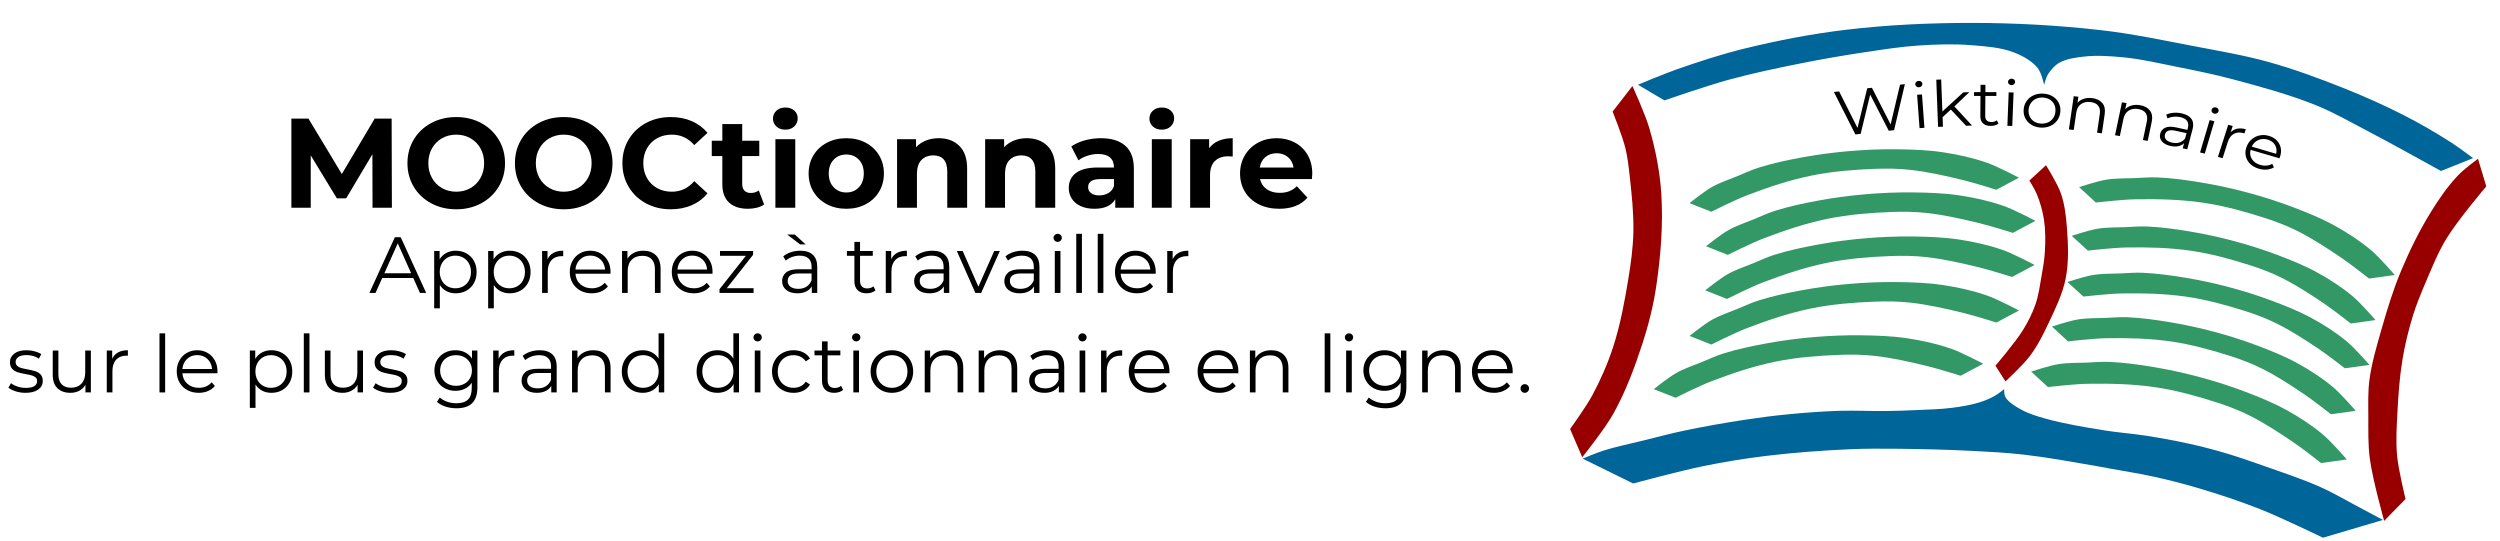 <?xml version="1.0" encoding="UTF-8" standalone="no"?>
<!-- Created with Inkscape (http://www.inkscape.org/) -->

<svg
   xmlns:dc="http://purl.org/dc/elements/1.1/"
   xmlns:cc="http://creativecommons.org/ns#"
   xmlns:rdf="http://www.w3.org/1999/02/22-rdf-syntax-ns#"
   xmlns:svg="http://www.w3.org/2000/svg"
   xmlns="http://www.w3.org/2000/svg"
   xmlns:sodipodi="http://sodipodi.sourceforge.net/DTD/sodipodi-0.dtd"
   xmlns:inkscape="http://www.inkscape.org/namespaces/inkscape"
   id="svg2"
   version="1.1"
   inkscape:version="0.48.5 r10040"
   width="1570"
   height="340"
   sodipodi:docname="MOOCtionary logo 2.svg">
  <title
     id="title4076">Reda Kerbouche</title>
  <defs
     id="defs6" />
  <sodipodi:namedview
     pagecolor="#ffffff"
     bordercolor="#666666"
     borderopacity="1"
     objecttolerance="10"
     gridtolerance="10"
     guidetolerance="10"
     inkscape:pageopacity="0"
     inkscape:pageshadow="2"
     inkscape:window-width="1366"
     inkscape:window-height="706"
     id="namedview4"
     showgrid="false"
     inkscape:zoom="0.4139549"
     inkscape:cx="570.6937"
     inkscape:cy="127.66349"
     inkscape:window-x="-8"
     inkscape:window-y="-8"
     inkscape:window-maximized="1"
     inkscape:current-layer="svg2" />
  <g
     id="g3181">
    <g
       transform="matrix(0.863,-0.047,0.044,0.798,816.465,10.166)"
       id="g3947">
      <path
         style="fill:#980000;fill-opacity:1;stroke:none"
         d="m 522.508,160.123 12.683,-11.319 c 0,0 7.601,14.848 9.663,22.637 2.373,8.962 2.86,18.203 3.02,27.353 0.233,13.384 0.15,26.932 -3.02,40.087 -2.779,11.53 -8.409,22.56 -13.89,33.484 -4.37,8.71 -8.873,17.475 -15.098,25.467 -5.294,6.797 -18.722,18.864 -18.722,18.864 l -6.643,-12.733 c 0,0 15.098,-17.162 21.138,-26.41 4.144,-6.345 7.65,-12.984 10.267,-19.808 2.651,-6.911 3.89,-14.11 5.435,-21.222 1.462,-6.729 2.934,-13.475 3.624,-20.279 0.826,-8.151 1.329,-16.367 0.604,-24.524 -0.621,-6.987 -2.041,-13.958 -4.228,-20.751 -1.195,-3.713 -4.831,-10.847 -4.831,-10.847 z"
         id="path2987"
         inkscape:connector-curvature="0"
         sodipodi:nodetypes="ccaaaaaccaaaaaac" />
      <path
         style="fill:#980000;fill-opacity:1;stroke:none"
         d="m 222.922,88.218 15.374,-19.217 c 0,0 8.2,22.492 10.676,34.163 3.598,16.962 5.854,34.334 5.979,51.672 0.172,24.036 -2.835,48.118 -7.26,71.743 -2.855,15.241 -7.157,30.241 -12.384,44.84 -6.617,18.479 -14.031,36.85 -23.914,53.807 -6.867,11.782 -24.341,32.882 -24.341,32.882 l -7.687,-22.633 c 0,0 12.412,-16.621 17.509,-25.623 6.716,-11.861 12.501,-24.315 17.082,-37.153 6.08,-17.039 10.031,-34.804 13.665,-52.526 2.487,-12.129 4.684,-24.375 5.552,-36.726 1.017,-14.485 0.314,-29.057 -0.427,-43.558 -0.394,-7.71 -0.773,-15.462 -2.135,-23.06 -1.743,-9.721 -7.687,-28.612 -7.687,-28.612 z"
         id="path2989"
         inkscape:connector-curvature="0"
         sodipodi:nodetypes="ccaaaaaccaaaaaac" />
      <path
         style="fill:#980000;fill-opacity:1;stroke:none"
         d="m 848.87,162.194 4.9,22.014 c 0,0 -21.974,25.131 -30.908,39.155 -6.776,10.637 -11.763,22.328 -17.006,33.799 -3.82,8.358 -7.54,16.791 -10.514,25.486 -3.779,11.049 -6.909,22.348 -9.272,33.784 -2.795,13.529 -4.4,27.293 -5.768,41.04 -1.129,11.346 -2.4,22.752 -2.009,34.147 0.396,11.559 4.405,34.418 4.405,34.418 l -16.38,16.255 c 0,0 -6.75,-32.769 -7.924,-49.407 -0.775,-10.979 0.061,-22.02 0.596,-33.013 0.471,-9.672 0.626,-19.423 2.302,-28.96 2.321,-13.207 6.585,-26.016 10.677,-38.786 4.878,-15.222 9.978,-30.434 16.513,-45.022 7.024,-15.68 14.976,-31.025 24.293,-45.461 6.235,-9.661 12.983,-19.13 21.027,-27.346 4.507,-4.603 15.067,-12.102 15.067,-12.102 z"
         id="path2991"
         inkscape:connector-curvature="0"
         sodipodi:nodetypes="ccaaaaaaccaaaaaaac" />
      <path
         style="fill:#006598;fill-opacity:1;stroke:none"
         d="m 845.344,161.475 -23.862,8.722 c 0,0 -34.52,-23.555 -52.169,-34.866 -11.858,-7.6 -23.356,-15.76 -36.082,-22.166 -18.814,-9.47 -38.98,-16.733 -59.086,-23.819 -13.021,-4.589 -26.402,-8.35 -39.77,-12.077 -12.655,-3.528 -25.215,-7.566 -38.255,-9.729 -9.595,-1.592 -19.427,-2.95 -29.164,-2.348 -6.079,0.376 -12.539,0.969 -17.802,3.69 -3.704,1.915 -6.489,5.138 -8.711,8.387 -1.738,2.541 -3.409,8.387 -3.409,8.387 0,0 -1.347,-9.717 -4.166,-13.755 -3.904,-5.592 -10.14,-9.95 -16.665,-13.084 -9.209,-4.422 -19.966,-5.864 -30.301,-7.381 -12.478,-1.831 -25.229,-2.152 -37.876,-2.013 -13.43,0.147 -26.805,1.661 -40.149,3.019 -15.716,1.6 -31.388,3.6 -46.966,6.039 -17.654,2.763 -35.312,5.682 -52.648,9.729 -16.023,3.74 -47.345,13.419 -47.345,13.419 L 242.358,68.212 c 0,0 19.019,-7.332 28.786,-10.4 16.412,-5.155 33.024,-9.97 49.996,-13.419 24.419,-4.963 49.261,-8.661 74.237,-10.4 30.585,-2.129 61.428,-1.825 92.039,0 31.016,1.849 61.969,5.52 92.417,11.071 22.592,4.119 44.589,10.508 66.662,16.439 18.186,4.887 36.59,9.359 54.163,15.768 18.273,6.664 35.813,14.886 53.026,23.484 14.828,7.407 29.301,15.423 43.179,24.155 11.574,7.282 22.68,15.17 33.331,23.484 5.292,4.13 15.15,13.084 15.15,13.084 z"
         id="path2993"
         inkscape:connector-curvature="0"
         sodipodi:nodetypes="ccaaaaaaaacaaaaaaaccaaaaaaaaaac" />
      <path
         style="fill:#006598;fill-opacity:1;stroke:none"
         d="m 765.487,441.528 -44.275,11.373 c 0,0 -29.168,-17.509 -44.605,-25.183 -14.28,-7.099 -29.163,-13.396 -44.275,-19.226 -10.678,-4.119 -21.625,-7.786 -32.711,-11.102 -9.542,-2.855 -19.363,-5.038 -29.044,-7.556 -4.196,-1.092 -8.37,-2.241 -12.588,-3.275 -16.769,-4.111 -33.472,-8.509 -50.553,-11.644 -12.315,-2.26 -24.835,-3.726 -37.336,-5.145 -18.107,-2.055 -36.301,-3.622 -54.518,-4.874 -11.214,-0.771 -22.449,-1.503 -33.702,-1.625 -20.384,-0.22 -40.816,0.179 -61.126,1.625 -15.626,1.113 -31.196,2.941 -46.588,5.416 -17.274,2.777 -51.214,10.561 -51.214,10.561 l -35.684,-21.663 c 0,0 10.203,-3.932 15.529,-5.416 9.586,-2.67 19.588,-4.205 29.406,-6.228 9.896,-2.039 19.737,-4.291 29.737,-5.957 14.762,-2.461 29.664,-4.381 44.605,-5.957 10.424,-1.099 20.896,-1.954 31.389,-2.437 12.428,-0.572 24.894,-0.843 37.336,-0.542 11.483,0.278 22.891,1.66 34.363,2.166 7.152,0.315 14.315,0.488 21.477,0.542 8.811,0.066 17.664,0.439 26.433,-0.271 6.578,-0.532 13.205,-1.312 19.494,-2.979 4.172,-1.106 8.215,-2.649 11.895,-4.603 2.557,-1.357 6.939,-4.874 6.939,-4.874 0,0 -0.372,4.497 0.661,6.499 2.219,4.301 6.822,7.605 11.234,10.561 5.002,3.352 10.955,5.685 16.851,7.853 13.791,5.07 28.433,8.472 42.953,11.915 9.469,2.245 19.254,3.508 28.746,5.687 10.8,2.479 21.53,5.208 32.05,8.394 8.782,2.66 17.412,5.672 25.885,8.936 9.064,3.492 17.869,7.425 26.65,11.373 13.713,6.166 27.671,12.059 40.64,19.226 8.458,4.673 16.117,10.251 24.12,15.435 6.639,4.301 19.825,12.998 19.825,12.998 z"
         id="path2995"
         inkscape:connector-curvature="0"
         sodipodi:nodetypes="ccaaaaaaaaaaaccaaaaaaaaaaacaaaaaaaaaac" />
      <path
         style="fill:#329865;fill-opacity:1;stroke:none"
         d="m 516.167,310.109 11.53,12.811 c 0,0 19.364,-1.261 29.039,-0.854 16.318,0.687 32.73,2.048 48.683,5.552 15.081,3.312 29.712,8.632 43.985,14.519 7.945,3.277 15.74,7.028 23.06,11.53 11.179,6.876 21.466,15.148 31.601,23.487 6.536,5.378 18.79,17.082 18.79,17.082 l 18.79,-1.708 c 0,0 -10.112,-14.289 -16.228,-20.498 -7.738,-7.856 -16.485,-14.752 -25.623,-20.925 -9.292,-6.277 -19.358,-11.374 -29.466,-16.228 -10.414,-5.001 -21.142,-9.374 -32.028,-13.238 -10.78,-3.827 -21.764,-7.132 -32.882,-9.822 -10.556,-2.554 -21.228,-4.839 -32.028,-5.979 -5.523,-0.583 -11.102,-0.356 -16.655,-0.427 -6.832,-0.088 -13.71,-0.784 -20.498,0 -6.826,0.788 -20.071,4.697 -20.071,4.697 z"
         id="path2997"
         inkscape:connector-curvature="0"
         sodipodi:nodetypes="ccaaaaaccaaaaaaaac" />
      <path
         sodipodi:nodetypes="ccaaaaaccaaaaaaaac"
         inkscape:connector-curvature="0"
         id="path2999"
         d="m 533.041,275.654 11.098,12.291 c 0,0 18.638,-1.21 27.95,-0.819 15.706,0.659 31.503,1.965 46.857,5.326 14.515,3.177 28.598,8.281 42.336,13.93 7.647,3.144 15.15,6.742 22.196,11.062 10.76,6.596 20.661,14.533 30.416,22.533 6.291,5.16 18.085,16.388 18.085,16.388 l 18.085,-1.639 c 0,0 -9.733,-13.709 -15.619,-19.665 -7.448,-7.537 -15.867,-14.153 -24.662,-20.075 -8.943,-6.022 -18.632,-10.912 -28.361,-15.568 -10.023,-4.797 -20.349,-8.993 -30.827,-12.701 -10.376,-3.671 -20.948,-6.842 -31.649,-9.423 -10.16,-2.45 -20.432,-4.643 -30.827,-5.736 -5.316,-0.559 -10.685,-0.341 -16.03,-0.41 -6.576,-0.084 -13.196,-0.752 -19.729,0 -6.57,0.756 -19.318,4.507 -19.318,4.507 z"
         style="fill:#329865;fill-opacity:1;stroke:none" />
      <path
         style="fill:#329865;fill-opacity:1;stroke:none"
         d="m 546.06,241.336 11.036,12.117 c 0,0 18.534,-1.193 27.794,-0.808 15.619,0.65 31.328,1.937 46.597,5.251 14.434,3.133 28.439,8.164 42.1,13.733 7.604,3.1 15.065,6.647 22.072,10.906 10.7,6.503 20.546,14.328 30.247,22.215 6.256,5.087 17.985,16.156 17.985,16.156 l 17.985,-1.616 c 0,0 -9.679,-13.515 -15.532,-19.388 -7.406,-7.431 -15.779,-13.953 -24.525,-19.792 -8.893,-5.937 -18.528,-10.758 -28.203,-15.349 -9.967,-4.73 -20.236,-8.866 -30.656,-12.521 -10.318,-3.619 -20.831,-6.745 -31.473,-9.29 -10.104,-2.416 -20.318,-4.577 -30.656,-5.655 -5.286,-0.551 -10.626,-0.337 -15.941,-0.404 -6.539,-0.083 -13.123,-0.741 -19.62,0 -6.533,0.745 -19.211,4.443 -19.211,4.443 z"
         id="path3001"
         inkscape:connector-curvature="0"
         sodipodi:nodetypes="ccaaaaaccaaaaaaaac" />
      <path
         sodipodi:nodetypes="ccaaaaaccaaaaaaaac"
         inkscape:connector-curvature="0"
         id="path3003"
         d="m 551.038,205.301 11.098,12.291 c 0,0 18.638,-1.21 27.95,-0.819 15.706,0.659 31.503,1.965 46.857,5.326 14.515,3.177 28.598,8.281 42.336,13.93 7.647,3.144 15.15,6.742 22.196,11.062 10.76,6.596 20.661,14.533 30.416,22.533 6.291,5.16 18.085,16.388 18.085,16.388 l 18.085,-1.639 c 0,0 -9.733,-13.709 -15.619,-19.665 -7.448,-7.537 -15.867,-14.153 -24.662,-20.075 -8.943,-6.022 -18.632,-10.912 -28.361,-15.568 -10.023,-4.797 -20.349,-8.993 -30.827,-12.701 -10.376,-3.671 -20.948,-6.842 -31.649,-9.423 -10.16,-2.45 -20.432,-4.643 -30.827,-5.736 -5.316,-0.559 -10.685,-0.341 -16.03,-0.41 -6.576,-0.084 -13.196,-0.752 -19.729,0 -6.57,0.756 -19.318,4.507 -19.318,4.507 z"
         style="fill:#329865;fill-opacity:1;stroke:none" />
      <path
         style="fill:#329865;fill-opacity:1;stroke:none"
         d="m 558.345,167.401 11.53,12.811 c 0,0 19.364,-1.261 29.039,-0.854 16.318,0.687 32.73,2.048 48.683,5.552 15.081,3.312 29.712,8.632 43.985,14.519 7.945,3.277 15.74,7.028 23.06,11.53 11.179,6.876 21.466,15.148 31.601,23.487 6.536,5.378 18.79,17.082 18.79,17.082 l 18.79,-1.708 c 0,0 -10.112,-14.289 -16.228,-20.498 -7.738,-7.856 -16.485,-14.752 -25.623,-20.925 -9.292,-6.277 -19.358,-11.374 -29.466,-16.228 -10.414,-5.001 -21.142,-9.374 -32.028,-13.238 -10.78,-3.827 -21.764,-7.132 -32.882,-9.822 -10.556,-2.554 -21.228,-4.839 -32.028,-5.979 -5.523,-0.583 -11.102,-0.356 -16.655,-0.427 -6.832,-0.088 -13.71,-0.784 -20.498,0 -6.826,0.788 -20.071,4.697 -20.071,4.697 z"
         id="path3005"
         inkscape:connector-curvature="0"
         sodipodi:nodetypes="ccaaaaaccaaaaaaaac" />
      <path
         sodipodi:nodetypes="ccaaaaaccaaaaaaaac"
         inkscape:connector-curvature="0"
         id="path3007"
         d="m 285.296,197.853 15.42,7.701 c 0,0 17.558,-8.262 26.711,-11.425 15.437,-5.334 31.208,-10.076 47.336,-12.655 15.246,-2.438 30.81,-2.844 46.247,-2.59 8.593,0.141 17.22,0.778 25.681,2.288 12.92,2.306 25.522,6.239 38.006,10.289 8.052,2.612 23.739,9.018 23.739,9.018 l 16.86,-8.468 c 0,0 -14.641,-9.596 -22.605,-13.135 -10.077,-4.478 -20.741,-7.694 -31.504,-10.093 -10.944,-2.44 -22.178,-3.498 -33.361,-4.315 -11.521,-0.841 -23.106,-0.984 -34.651,-0.595 -11.433,0.385 -22.864,1.33 -34.195,2.897 -10.758,1.487 -21.526,3.267 -31.994,6.161 -5.353,1.48 -10.461,3.733 -15.655,5.699 -6.39,2.42 -13.046,4.29 -19.075,7.504 -6.064,3.232 -16.958,11.719 -16.958,11.719 z"
         style="fill:#329865;fill-opacity:1;stroke:none" />
      <path
         style="fill:#329865;fill-opacity:1;stroke:none"
         d="m 275.047,163.31 15.42,7.701 c 0,0 17.558,-8.262 26.711,-11.425 15.437,-5.334 31.208,-10.076 47.336,-12.655 15.246,-2.438 30.81,-2.844 46.247,-2.59 8.593,0.141 17.22,0.778 25.681,2.288 12.92,2.306 25.522,6.239 38.006,10.289 8.052,2.612 23.739,9.018 23.739,9.018 l 16.86,-8.468 c 0,0 -14.641,-9.596 -22.605,-13.135 -10.077,-4.478 -20.741,-7.694 -31.504,-10.093 -10.944,-2.44 -22.178,-3.498 -33.361,-4.315 -11.521,-0.841 -23.106,-0.984 -34.651,-0.595 -11.433,0.385 -22.864,1.33 -34.195,2.897 -10.758,1.487 -21.526,3.267 -31.994,6.161 -5.353,1.48 -10.461,3.733 -15.655,5.699 -6.39,2.42 -13.046,4.29 -19.075,7.504 -6.064,3.232 -16.958,11.719 -16.958,11.719 z"
         id="path3009"
         inkscape:connector-curvature="0"
         sodipodi:nodetypes="ccaaaaaccaaaaaaaac" />
      <path
         sodipodi:nodetypes="ccaaaaaccaaaaaaaac"
         inkscape:connector-curvature="0"
         id="path3011"
         d="m 282.941,232.395 15.42,7.701 c 0,0 17.558,-8.262 26.711,-11.425 15.437,-5.334 31.208,-10.076 47.336,-12.655 15.246,-2.438 30.81,-2.844 46.247,-2.59 8.593,0.141 17.22,0.778 25.681,2.288 12.92,2.306 25.522,6.239 38.006,10.289 8.052,2.612 23.739,9.018 23.739,9.018 l 16.86,-8.468 c 0,0 -14.641,-9.596 -22.605,-13.135 -10.077,-4.478 -20.741,-7.694 -31.504,-10.093 -10.944,-2.44 -22.178,-3.498 -33.361,-4.315 -11.521,-0.841 -23.106,-0.984 -34.651,-0.595 -11.433,0.385 -22.864,1.33 -34.195,2.897 -10.758,1.487 -21.526,3.267 -31.994,6.161 -5.353,1.48 -10.461,3.733 -15.655,5.699 -6.39,2.42 -13.046,4.29 -19.075,7.504 -6.064,3.232 -16.958,11.719 -16.958,11.719 z"
         style="fill:#329865;fill-opacity:1;stroke:none" />
      <path
         style="fill:#329865;fill-opacity:1;stroke:none"
         d="m 269.776,267.498 15.42,7.701 c 0,0 17.558,-8.262 26.711,-11.425 15.437,-5.334 31.208,-10.076 47.336,-12.655 15.246,-2.438 30.81,-2.844 46.247,-2.59 8.593,0.141 17.22,0.778 25.681,2.288 12.92,2.306 25.522,6.239 38.006,10.289 8.052,2.612 23.739,9.018 23.739,9.018 l 16.86,-8.468 c 0,0 -14.641,-9.596 -22.605,-13.135 -10.077,-4.478 -20.741,-7.694 -31.504,-10.093 -10.944,-2.44 -22.178,-3.498 -33.361,-4.315 -11.521,-0.841 -23.106,-0.984 -34.651,-0.595 -11.433,0.385 -22.864,1.33 -34.195,2.897 -10.758,1.487 -21.526,3.267 -31.994,6.161 -5.353,1.48 -10.461,3.733 -15.655,5.699 -6.39,2.42 -13.046,4.29 -19.075,7.504 -6.064,3.232 -16.958,11.719 -16.958,11.719 z"
         id="path3013"
         inkscape:connector-curvature="0"
         sodipodi:nodetypes="ccaaaaaccaaaaaaaac" />
      <path
         sodipodi:nodetypes="ccaaaaaccaaaaaaaac"
         inkscape:connector-curvature="0"
         id="path3015"
         d="m 241.677,307.726 15.42,7.701 c 0,0 17.558,-8.262 26.711,-11.425 15.437,-5.334 31.208,-10.076 47.336,-12.655 15.246,-2.438 30.81,-2.844 46.247,-2.59 8.593,0.141 17.22,0.778 25.681,2.288 12.92,2.306 25.522,6.239 38.006,10.289 8.052,2.612 23.739,9.018 23.739,9.018 l 16.86,-8.468 c 0,0 -14.641,-9.596 -22.605,-13.135 -10.077,-4.478 -20.741,-7.694 -31.504,-10.093 -10.944,-2.44 -22.178,-3.498 -33.361,-4.315 -11.521,-0.841 -23.106,-0.984 -34.651,-0.595 -11.433,0.385 -22.864,1.33 -34.195,2.897 -10.758,1.487 -21.526,3.267 -31.994,6.161 -5.353,1.48 -10.461,3.733 -15.655,5.699 -6.39,2.42 -13.046,4.29 -19.075,7.504 -6.064,3.232 -16.958,11.719 -16.958,11.719 z"
         style="fill:#329865;fill-opacity:1;stroke:none" />
      <g
         id="text3151"
         style="font-size:50px;font-style:normal;font-variant:normal;font-weight:normal;font-stretch:normal;text-align:start;line-height:125%;letter-spacing:0px;word-spacing:0px;text-anchor:start;fill:#000000;fill-opacity:1;stroke:none;font-family:Montserrat;-inkscape-font-specification:Montserrat"
         transform="translate(32.612,7.247)">
        <path
           inkscape:connector-curvature="0"
           id="path3969"
           d="m 403.445,71.908 -9.675,35.647 -3.893,0.235 -12.026,-29.179 -8.486,30.415 -3.843,0.232 -13.884,-34.228 3.794,-0.229 11.892,29.439 8.62,-30.675 3.444,-0.207 12.102,29.576 8.412,-30.812 z" />
        <path
           inkscape:connector-curvature="0"
           id="path3971"
           d="m 411.894,80.767 3.55,-0.059 0.44,26.296 -3.55,0.059 z m 1.704,-5.779 c -0.733,0.012 -1.354,-0.227 -1.862,-0.719 -0.508,-0.492 -0.768,-1.087 -0.78,-1.787 -0.011,-0.667 0.229,-1.255 0.721,-1.763 0.492,-0.508 1.104,-0.769 1.837,-0.781 0.732,-0.012 1.353,0.219 1.861,0.694 0.508,0.475 0.768,1.046 0.779,1.713 0.012,0.733 -0.228,1.354 -0.72,1.862 -0.492,0.508 -1.104,0.769 -1.837,0.781 z" />
        <path
           inkscape:connector-curvature="0"
           id="path3973"
           d="m 435.772,93.814 -6.291,5.6 -0.121,7.499 -3.55,-0.057 0.6,-37.095 3.55,0.057 -0.407,25.146 15.93,-14.094 4.399,0.071 -11.423,10.567 12.047,15.747 -4.348,-0.07 z" />
        <path
           inkscape:connector-curvature="0"
           id="path3975"
           d="m 469.796,106.836 c -0.701,0.561 -1.551,0.971 -2.551,1.231 -1,0.26 -2.032,0.359 -3.096,0.298 -2.463,-0.142 -4.321,-0.917 -5.576,-2.325 -1.255,-1.408 -1.812,-3.327 -1.672,-5.756 l 0.915,-15.873 -4.692,-0.271 0.173,-2.995 4.692,0.271 0.331,-5.74 3.545,0.204 -0.331,5.74 7.987,0.461 -0.173,2.995 -7.987,-0.461 -0.904,15.674 c -0.09,1.564 0.232,2.776 0.967,3.637 0.735,0.861 1.835,1.333 3.299,1.418 0.732,0.042 1.446,-0.034 2.141,-0.227 0.695,-0.194 1.305,-0.493 1.83,-0.896 z" />
        <path
           inkscape:connector-curvature="0"
           id="path3977"
           d="m 478.43,82.799 3.537,0.309 -2.288,26.2 -3.537,-0.309 z m 2.294,-5.571 c -0.731,-0.064 -1.323,-0.366 -1.778,-0.908 -0.455,-0.542 -0.651,-1.161 -0.591,-1.858 0.058,-0.665 0.358,-1.224 0.899,-1.679 0.542,-0.455 1.178,-0.65 1.908,-0.586 0.73,0.064 1.323,0.358 1.779,0.883 0.457,0.525 0.656,1.12 0.598,1.785 -0.064,0.731 -0.367,1.323 -0.909,1.778 -0.542,0.455 -1.178,0.65 -1.908,0.586 z" />
        <path
           inkscape:connector-curvature="0"
           id="path3979"
           d="m 500.2,111.803 c -2.512,-0.322 -4.704,-1.182 -6.575,-2.581 -1.871,-1.399 -3.256,-3.181 -4.155,-5.346 -0.899,-2.165 -1.186,-4.521 -0.86,-7.066 0.326,-2.546 1.197,-4.753 2.612,-6.622 1.416,-1.869 3.204,-3.236 5.365,-4.102 2.161,-0.866 4.498,-1.138 7.01,-0.816 2.513,0.322 4.706,1.174 6.579,2.556 1.873,1.382 3.25,3.155 4.132,5.318 0.882,2.163 1.161,4.518 0.835,7.063 -0.326,2.546 -1.189,4.754 -2.587,6.625 -1.399,1.871 -3.18,3.248 -5.342,4.13 -2.163,0.882 -4.501,1.163 -7.014,0.841 z m 0.4,-3.125 c 1.852,0.237 3.567,0.028 5.147,-0.626 1.58,-0.655 2.882,-1.706 3.907,-3.154 1.025,-1.448 1.665,-3.164 1.919,-5.148 0.254,-1.984 0.067,-3.805 -0.56,-5.465 -0.627,-1.66 -1.623,-3.005 -2.987,-4.037 -1.364,-1.031 -2.971,-1.666 -4.823,-1.903 -1.852,-0.237 -3.567,-0.028 -5.146,0.626 -1.579,0.655 -2.89,1.705 -3.932,3.151 -1.042,1.446 -1.69,3.161 -1.944,5.144 -0.254,1.984 -0.059,3.807 0.585,5.468 0.644,1.662 1.648,3.008 3.011,4.04 1.363,1.031 2.971,1.666 4.822,1.903 z" />
        <path
           inkscape:connector-curvature="0"
           id="path3981"
           d="m 538.691,90.857 c 3.243,0.609 5.646,2.035 7.209,4.279 1.563,2.244 2.006,5.167 1.329,8.772 l -2.814,14.988 -3.49,-0.655 2.75,-14.644 c 0.504,-2.686 0.217,-4.86 -0.861,-6.521 -1.079,-1.661 -2.863,-2.725 -5.352,-3.193 -2.784,-0.523 -5.143,-0.109 -7.075,1.241 -1.932,1.35 -3.172,3.483 -3.72,6.398 l -2.547,13.563 -3.49,-0.655 4.854,-25.848 3.341,0.627 -0.895,4.767 c 1.246,-1.394 2.794,-2.367 4.644,-2.918 1.85,-0.551 3.889,-0.618 6.117,-0.2 z" />
        <path
           inkscape:connector-curvature="0"
           id="path3983"
           d="m 573.254,98.477 c 3.203,0.793 5.521,2.354 6.954,4.682 1.433,2.329 1.708,5.273 0.827,8.833 l -3.664,14.803 -3.447,-0.853 3.58,-14.464 c 0.657,-2.653 0.494,-4.84 -0.488,-6.559 -0.982,-1.72 -2.703,-2.884 -5.162,-3.492 -2.75,-0.681 -5.128,-0.402 -7.134,0.836 -2.006,1.238 -3.366,3.296 -4.078,6.176 l -3.315,13.396 -3.447,-0.853 6.318,-25.53 3.3,0.817 -1.165,4.709 c 1.323,-1.321 2.925,-2.204 4.803,-2.649 1.879,-0.445 3.918,-0.396 6.118,0.149 z" />
        <path
           inkscape:connector-curvature="0"
           id="path3985"
           d="m 603.098,106.669 c 3.289,0.983 5.567,2.559 6.832,4.729 1.265,2.17 1.416,4.868 0.452,8.094 l -4.667,15.617 -3.257,-0.973 1.174,-3.928 c -1.159,1.081 -2.59,1.766 -4.294,2.057 -1.704,0.291 -3.578,0.131 -5.622,-0.48 -2.811,-0.84 -4.846,-2.179 -6.106,-4.017 -1.26,-1.838 -1.561,-3.859 -0.902,-6.062 0.639,-2.139 1.929,-3.632 3.87,-4.479 1.941,-0.847 4.603,-0.764 7.988,0.247 l 8,2.391 0.458,-1.534 c 0.649,-2.172 0.536,-4.005 -0.339,-5.502 -0.875,-1.496 -2.478,-2.593 -4.809,-3.289 -1.597,-0.477 -3.208,-0.672 -4.835,-0.584 -1.627,0.088 -3.105,0.437 -4.436,1.048 l -0.775,-2.998 c 1.602,-0.704 3.386,-1.084 5.351,-1.14 1.965,-0.056 3.937,0.211 5.917,0.803 z m -8.054,22.59 c 1.916,0.573 3.692,0.625 5.328,0.157 1.636,-0.468 3.037,-1.432 4.204,-2.892 l 1.231,-4.12 -7.904,-2.362 c -4.312,-1.288 -6.916,-0.432 -7.813,2.57 -0.439,1.469 -0.226,2.794 0.639,3.974 0.865,1.181 2.303,2.071 4.315,2.673 z" />
        <path
           inkscape:connector-curvature="0"
           id="path3987"
           d="m 623.129,113.154 3.371,1.114 -8.254,24.971 -3.371,-1.114 z m 3.514,-4.894 c -0.696,-0.23 -1.204,-0.661 -1.521,-1.293 -0.318,-0.632 -0.367,-1.28 -0.147,-1.944 0.209,-0.634 0.63,-1.109 1.262,-1.427 0.632,-0.318 1.296,-0.362 1.992,-0.131 0.695,0.23 1.205,0.653 1.528,1.269 0.324,0.616 0.381,1.241 0.171,1.874 -0.23,0.696 -0.661,1.203 -1.293,1.521 -0.632,0.318 -1.296,0.362 -1.991,0.132 z" />
        <path
           inkscape:connector-curvature="0"
           id="path3989"
           d="m 637.896,123.61 c 1.374,-1.389 2.988,-2.233 4.844,-2.532 1.855,-0.299 3.931,-0.043 6.226,0.767 l -1.149,3.253 -0.786,-0.331 c -2.608,-0.921 -4.934,-0.84 -6.977,0.241 -2.043,1.082 -3.575,3.068 -4.596,5.959 l -4.461,12.636 -3.348,-1.182 8.756,-24.8 3.206,1.132 -1.715,4.856 z" />
        <path
           inkscape:connector-curvature="0"
           id="path3991"
           d="m 672.197,146.11 -20.541,-7.879 c -0.793,2.623 -0.603,5.061 0.568,7.313 1.171,2.252 3.111,3.897 5.819,4.936 1.524,0.585 3.029,0.85 4.514,0.795 1.485,-0.055 2.897,-0.433 4.237,-1.134 l 1.044,2.865 c -1.591,0.889 -3.334,1.363 -5.23,1.421 -1.896,0.058 -3.825,-0.289 -5.786,-1.041 -2.521,-0.967 -4.548,-2.36 -6.081,-4.18 -1.533,-1.82 -2.481,-3.888 -2.842,-6.204 -0.361,-2.316 -0.082,-4.673 0.837,-7.069 0.919,-2.396 2.264,-4.344 4.035,-5.842 1.771,-1.499 3.77,-2.428 5.997,-2.787 2.227,-0.36 4.476,-0.104 6.748,0.768 2.272,0.871 4.107,2.182 5.507,3.933 1.399,1.75 2.251,3.764 2.556,6.041 0.305,2.277 -0.008,4.629 -0.939,7.057 z m -7.775,-15.192 c -2.366,-0.907 -4.64,-0.914 -6.821,-0.02 -2.182,0.894 -3.847,2.514 -4.995,4.858 l 17.412,6.679 c 0.714,-2.511 0.559,-4.829 -0.465,-6.953 -1.024,-2.124 -2.734,-3.646 -5.13,-4.565 z" />
      </g>
      <path
         style="fill:none;stroke:none"
         d="m 351.928,110.519 c 133.416,-12.042 229.686,4.357 388.775,78.586"
         id="path3170"
         inkscape:connector-curvature="0"
         sodipodi:nodetypes="cc" />
    </g>
    <g
       transform="translate(671.571,466.818)"
       id="g4020">
      <g
         style="font-size:50px;font-style:normal;font-variant:normal;font-weight:normal;font-stretch:normal;text-align:center;line-height:125%;letter-spacing:0px;word-spacing:0px;text-anchor:middle;fill:#000000;fill-opacity:1;stroke:none;font-family:Montserrat;-inkscape-font-specification:Montserrat"
         id="text3846"
         transform="translate(831.008,-787.042)">
        <path
           inkscape:connector-curvature="0"
           d="m -1243.046,494.818 -19.501,0 -4.199,9.351 -3.85,0 15.999,-35.001 3.65,0 16,35.001 -3.9,0 z m -1.35,-3 -8.4,-18.799 -8.4,18.799 z"
           id="path3857" />
        <path
           inkscape:connector-curvature="0"
           d="m -1216.357,477.669 c 2.467,3e-5 4.7,0.558 6.7,1.675 2,1.116 3.567,2.691 4.7,4.725 1.133,2.034 1.7,4.35 1.7,6.95 -10e-5,2.634 -0.567,4.967 -1.7,7 -1.133,2.033 -2.692,3.608 -4.675,4.725 -1.983,1.117 -4.225,1.675 -6.725,1.675 -2.133,0 -4.058,-0.442 -5.775,-1.325 -1.717,-0.883 -3.125,-2.175 -4.224,-3.875 l 0,14.65 -3.551,0 0,-36 3.4,0 0,5.2 c 1.067,-1.733 2.475,-3.067 4.225,-4 1.75,-0.933 3.725,-1.4 5.925,-1.4 z m -0.25,23.599 c 1.834,0 3.501,-0.425 5.001,-1.275 1.5,-0.85 2.675,-2.058 3.525,-3.625 0.85,-1.567 1.275,-3.35 1.275,-5.35 0,-2 -0.425,-3.775 -1.275,-5.325 -0.85,-1.55 -2.025,-2.758 -3.525,-3.625 -1.5,-0.867 -3.167,-1.3 -5.001,-1.3 -1.867,2e-5 -3.542,0.433 -5.025,1.3 -1.483,0.867 -2.65,2.075 -3.5,3.625 -0.85,1.55 -1.275,3.325 -1.275,5.325 0,2 0.425,3.783 1.275,5.35 0.85,1.567 2.017,2.775 3.5,3.625 1.483,0.85 3.158,1.275 5.025,1.275 z"
           id="path3859" />
        <path
           inkscape:connector-curvature="0"
           d="m -1182.47,477.669 c 2.467,3e-5 4.7,0.558 6.7,1.675 2,1.116 3.566,2.691 4.7,4.725 1.133,2.034 1.7,4.35 1.7,6.95 0,2.634 -0.567,4.967 -1.7,7 -1.133,2.033 -2.692,3.608 -4.675,4.725 -1.983,1.117 -4.225,1.675 -6.725,1.675 -2.133,0 -4.058,-0.442 -5.775,-1.325 -1.717,-0.883 -3.125,-2.175 -4.224,-3.875 l 0,14.65 -3.551,0 0,-36 3.4,0 0,5.2 c 1.067,-1.733 2.475,-3.067 4.225,-4 1.75,-0.933 3.725,-1.4 5.925,-1.4 z m -0.25,23.599 c 1.834,0 3.501,-0.425 5.001,-1.275 1.5,-0.85 2.675,-2.058 3.525,-3.625 0.85,-1.567 1.275,-3.35 1.275,-5.35 0,-2 -0.425,-3.775 -1.275,-5.325 -0.85,-1.55 -2.025,-2.758 -3.525,-3.625 -1.5,-0.867 -3.167,-1.3 -5.001,-1.3 -1.867,2e-5 -3.542,0.433 -5.025,1.3 -1.483,0.867 -2.65,2.075 -3.5,3.625 -0.85,1.55 -1.275,3.325 -1.275,5.325 0,2 0.425,3.783 1.275,5.35 0.85,1.567 2.016,2.775 3.5,3.625 1.483,0.85 3.158,1.275 5.025,1.275 z"
           id="path3861" />
        <path
           inkscape:connector-curvature="0"
           d="m -1158.733,483.019 c 0.833,-1.767 2.075,-3.1 3.725,-4 1.65,-0.9 3.692,-1.35 6.126,-1.35 l 0,3.45 -0.852,-0.05 c -2.766,3e-5 -4.932,0.85 -6.499,2.551 -1.567,1.7 -2.35,4.084 -2.35,7.15 l 0,13.4 -3.551,0 0,-26.3 3.4,0 0,5.15 z"
           id="path3863" />
        <path
           inkscape:connector-curvature="0"
           d="m -1119.213,492.119 -22,0 c 0.199,2.733 1.249,4.942 3.15,6.625 1.9,1.683 4.3,2.525 7.201,2.525 1.633,0 3.132,-0.291 4.499,-0.874 1.367,-0.583 2.55,-1.441 3.55,-2.576 l 2,2.301 c -1.167,1.4 -2.625,2.466 -4.375,3.2 -1.75,0.733 -3.675,1.1 -5.775,1.1 -2.7,0 -5.091,-0.575 -7.175,-1.725 -2.083,-1.15 -3.708,-2.742 -4.875,-4.775 -1.167,-2.033 -1.75,-4.333 -1.75,-6.9 0,-2.567 0.558,-4.867 1.675,-6.9 1.117,-2.033 2.651,-3.617 4.601,-4.75 1.95,-1.133 4.142,-1.7 6.575,-1.7 2.433,3e-5 4.617,0.567 6.55,1.7 1.933,1.133 3.45,2.708 4.55,4.725 1.1,2.017 1.65,4.325 1.65,6.925 z m -12.7,-11.4 c -2.534,2e-5 -4.659,0.808 -6.376,2.425 -1.717,1.616 -2.691,3.725 -2.924,6.325 l 18.649,0 c -0.233,-2.6 -1.208,-4.708 -2.924,-6.325 -1.717,-1.616 -3.858,-2.425 -6.425,-2.425 z"
           id="path3865" />
        <path
           inkscape:connector-curvature="0"
           d="m -1098.537,477.669 c 3.3,3e-5 5.925,0.958 7.875,2.875 1.95,1.917 2.925,4.708 2.925,8.376 l 0,15.25 -3.551,0 0,-14.9 c -10e-5,-2.733 -0.683,-4.817 -2.05,-6.25 -1.367,-1.433 -3.317,-2.15 -5.849,-2.15 -2.833,3e-5 -5.075,0.842 -6.724,2.525 -1.65,1.684 -2.475,4.008 -2.475,6.975 l 0,13.8 -3.551,0 0,-26.3 3.4,0 0,4.851 c 0.967,-1.6 2.309,-2.842 4.026,-3.725 1.717,-0.883 3.708,-1.325 5.975,-1.325 z"
           id="path3867" />
        <path
           inkscape:connector-curvature="0"
           d="m -1055.151,492.119 -22,0 c 0.199,2.733 1.249,4.942 3.15,6.625 1.9,1.683 4.3,2.525 7.201,2.525 1.633,0 3.132,-0.291 4.499,-0.874 1.367,-0.583 2.55,-1.441 3.55,-2.576 l 2,2.301 c -1.167,1.4 -2.625,2.466 -4.375,3.2 -1.75,0.733 -3.675,1.1 -5.775,1.1 -2.7,0 -5.091,-0.575 -7.175,-1.725 -2.083,-1.15 -3.708,-2.742 -4.875,-4.775 -1.167,-2.033 -1.75,-4.333 -1.75,-6.9 0,-2.567 0.558,-4.867 1.675,-6.9 1.117,-2.033 2.651,-3.617 4.601,-4.75 1.95,-1.133 4.142,-1.7 6.575,-1.7 2.433,3e-5 4.617,0.567 6.55,1.7 1.933,1.133 3.45,2.708 4.55,4.725 1.1,2.017 1.65,4.325 1.65,6.925 z m -12.7,-11.4 c -2.534,2e-5 -4.659,0.808 -6.376,2.425 -1.717,1.616 -2.691,3.725 -2.924,6.325 l 18.649,0 c -0.233,-2.6 -1.208,-4.708 -2.924,-6.325 -1.717,-1.616 -3.858,-2.425 -6.425,-2.425 z"
           id="path3869" />
        <path
           inkscape:connector-curvature="0"
           d="m -1029.325,501.219 0,2.95 -21.401,0 0,-2.35 16.55,-20.95 -16.249,0 0,-3 20.799,0 0,2.35 -16.55,21.001 z"
           id="path3871" />
        <path
           inkscape:connector-curvature="0"
           d="m -1000.004,477.669 c 3.433,3e-5 6.067,0.858 7.9,2.575 1.834,1.717 2.75,4.258 2.75,7.626 l 0,16.299 -3.4,0 0,-4.1 c -0.801,1.367 -1.976,2.434 -3.526,3.201 -1.55,0.766 -3.391,1.15 -5.524,1.15 -2.934,0 -5.267,-0.7 -7.001,-2.1 -1.733,-1.4 -2.6,-3.25 -2.6,-5.55 0,-2.233 0.808,-4.033 2.425,-5.399 1.617,-1.367 4.192,-2.05 7.725,-2.05 l 8.35,0 0,-1.601 c -2e-5,-2.266 -0.633,-3.991 -1.9,-5.174 -1.266,-1.183 -3.116,-1.775 -5.55,-1.775 -1.666,2e-5 -3.266,0.275 -4.8,0.825 -1.534,0.55 -2.85,1.308 -3.95,2.274 l -1.601,-2.65 c 1.334,-1.133 2.934,-2.008 4.8,-2.625 1.867,-0.616 3.833,-0.925 5.899,-0.925 z m -1.25,23.95 c 2,0 3.716,-0.458 5.15,-1.375 1.433,-0.917 2.5,-2.242 3.2,-3.975 l 0,-4.3 -8.249,0 c -4.5,1e-5 -6.75,1.567 -6.75,4.7 0,1.533 0.583,2.741 1.75,3.625 1.167,0.883 2.8,1.325 4.9,1.325 z m -6.954,-34.097 4.75,0 6.851,6.2 -3.5,0 z"
           id="path3873" />
        <path
           inkscape:connector-curvature="0"
           d="m -952.775,502.568 c -0.667,0.6 -1.493,1.059 -2.476,1.376 -0.983,0.317 -2.008,0.475 -3.074,0.475 -2.467,0 -4.367,-0.667 -5.701,-2 -1.334,-1.334 -2,-3.217 -2,-5.65 l 0,-15.9 -4.7,0 0,-3 4.7,0 0,-5.75 3.551,0 0,5.75 8,0 0,3 -8,0 0,15.7 c -1e-5,1.567 0.392,2.758 1.175,3.575 0.783,0.817 1.908,1.225 3.375,1.225 0.733,0 1.442,-0.117 2.125,-0.35 0.683,-0.233 1.275,-0.567 1.775,-1 z"
           id="path3875" />
        <path
           inkscape:connector-curvature="0"
           d="m -942.913,483.019 c 0.833,-1.767 2.075,-3.1 3.725,-4 1.65,-0.9 3.692,-1.35 6.126,-1.35 l 0,3.45 -0.851,-0.05 c -2.766,3e-5 -4.932,0.85 -6.499,2.551 -1.567,1.7 -2.35,4.084 -2.35,7.15 l 0,13.4 -3.551,0 0,-26.3 3.4,0 0,5.15 z"
           id="path3877" />
        <path
           inkscape:connector-curvature="0"
           d="m -917.094,477.669 c 3.433,3e-5 6.067,0.858 7.9,2.575 1.834,1.717 2.75,4.258 2.75,7.626 l 0,16.299 -3.4,0 0,-4.1 c -0.801,1.367 -1.976,2.434 -3.526,3.201 -1.55,0.766 -3.391,1.15 -5.524,1.15 -2.934,0 -5.267,-0.7 -7.001,-2.1 -1.733,-1.4 -2.6,-3.25 -2.6,-5.55 0,-2.233 0.808,-4.033 2.425,-5.399 1.617,-1.367 4.192,-2.05 7.725,-2.05 l 8.35,0 0,-1.601 c -3e-5,-2.266 -0.633,-3.991 -1.9,-5.174 -1.266,-1.183 -3.116,-1.775 -5.55,-1.775 -1.666,2e-5 -3.266,0.275 -4.8,0.825 -1.534,0.55 -2.85,1.308 -3.95,2.274 l -1.601,-2.65 c 1.334,-1.133 2.934,-2.008 4.8,-2.625 1.867,-0.616 3.833,-0.925 5.899,-0.925 z m -1.25,23.95 c 2,0 3.717,-0.458 5.15,-1.375 1.433,-0.917 2.5,-2.242 3.2,-3.975 l 0,-4.3 -8.249,0 c -4.5,1e-5 -6.75,1.567 -6.75,4.7 -10e-6,1.533 0.583,2.741 1.75,3.625 1.167,0.883 2.8,1.325 4.9,1.325 z"
           id="path3879" />
        <path
           inkscape:connector-curvature="0"
           d="m -874.702,477.869 -11.699,26.3 -3.65,0 -11.65,-26.3 3.7,0 9.85,22.4 9.95,-22.4 z"
           id="path3881" />
        <path
           inkscape:connector-curvature="0"
           d="m -860.453,477.669 c 3.433,3e-5 6.067,0.858 7.9,2.575 1.834,1.717 2.75,4.258 2.75,7.626 l 0,16.299 -3.4,0 0,-4.1 c -0.801,1.367 -1.976,2.434 -3.526,3.201 -1.55,0.766 -3.391,1.15 -5.524,1.15 -2.934,0 -5.267,-0.7 -7.001,-2.1 -1.733,-1.4 -2.6,-3.25 -2.6,-5.55 0,-2.233 0.808,-4.033 2.425,-5.399 1.617,-1.367 4.192,-2.05 7.725,-2.05 l 8.35,0 0,-1.601 c -2e-5,-2.266 -0.633,-3.991 -1.9,-5.174 -1.266,-1.183 -3.116,-1.775 -5.55,-1.775 -1.666,2e-5 -3.266,0.275 -4.8,0.825 -1.534,0.55 -2.85,1.308 -3.95,2.274 l -1.601,-2.65 c 1.334,-1.133 2.934,-2.008 4.8,-2.625 1.867,-0.616 3.833,-0.925 5.899,-0.925 z m -1.25,23.95 c 2,0 3.717,-0.458 5.15,-1.375 1.433,-0.917 2.5,-2.242 3.2,-3.975 l 0,-4.3 -8.249,0 c -4.5,1e-5 -6.75,1.567 -6.75,4.7 -10e-6,1.533 0.583,2.741 1.75,3.625 1.167,0.883 2.8,1.325 4.9,1.325 z"
           id="path3883" />
        <path
           inkscape:connector-curvature="0"
           d="m -840.16,477.869 3.551,0 0,26.3 -3.551,0 z m 1.801,-5.75 c -0.733,4e-5 -1.35,-0.25 -1.85,-0.75 -0.5,-0.5 -0.75,-1.1 -0.75,-1.8 -10e-6,-0.667 0.25,-1.251 0.75,-1.751 0.5,-0.5 1.117,-0.75 1.85,-0.75 0.732,4e-5 1.349,0.242 1.849,0.725 0.5,0.483 0.751,1.058 0.751,1.726 0,0.733 -0.25,1.35 -0.751,1.85 -0.5,0.5 -1.117,0.75 -1.849,0.75 z"
           id="path3885" />
        <path
           inkscape:connector-curvature="0"
           d="m -826.684,467.069 3.551,0 0,37.1 -3.551,0 z"
           id="path3887" />
        <path
           inkscape:connector-curvature="0"
           d="m -813.207,467.069 3.551,0 0,37.1 -3.551,0 z"
           id="path3889" />
        <path
           inkscape:connector-curvature="0"
           d="m -776.83,492.119 -22,0 c 0.199,2.733 1.249,4.942 3.149,6.625 1.9,1.683 4.3,2.525 7.201,2.525 1.633,0 3.132,-0.291 4.499,-0.874 1.367,-0.583 2.55,-1.441 3.55,-2.576 l 2,2.301 c -1.167,1.4 -2.625,2.466 -4.375,3.2 -1.75,0.733 -3.675,1.1 -5.775,1.1 -2.7,0 -5.091,-0.575 -7.175,-1.725 -2.083,-1.15 -3.708,-2.742 -4.875,-4.775 -1.167,-2.033 -1.75,-4.333 -1.75,-6.9 -10e-6,-2.567 0.558,-4.867 1.675,-6.9 1.117,-2.033 2.65,-3.617 4.601,-4.75 1.95,-1.133 4.142,-1.7 6.575,-1.7 2.433,3e-5 4.617,0.567 6.55,1.7 1.933,1.133 3.45,2.708 4.55,4.725 1.1,2.017 1.65,4.325 1.65,6.925 z m -12.7,-11.4 c -2.534,2e-5 -4.659,0.808 -6.376,2.425 -1.717,1.616 -2.691,3.725 -2.924,6.325 l 18.649,0 c -0.233,-2.6 -1.208,-4.708 -2.924,-6.325 -1.717,-1.616 -3.858,-2.425 -6.425,-2.425 z"
           id="path3891" />
        <path
           inkscape:connector-curvature="0"
           d="m -766.155,483.019 c 0.833,-1.767 2.075,-3.1 3.725,-4 1.65,-0.9 3.692,-1.35 6.126,-1.35 l 0,3.45 -0.851,-0.05 c -2.766,3e-5 -4.932,0.85 -6.499,2.551 -1.567,1.7 -2.35,4.084 -2.35,7.15 l 0,13.4 -3.551,0 0,-26.3 3.4,0 0,5.15 z"
           id="path3893" />
        <path
           inkscape:connector-curvature="0"
           d="m -1486.578,566.919 c -2.133,0 -4.175,-0.308 -6.125,-0.925 -1.95,-0.617 -3.475,-1.392 -4.575,-2.325 l 1.601,-2.8 c 1.1,0.867 2.483,1.575 4.15,2.125 1.667,0.55 3.4,0.825 5.199,0.825 2.4,0 4.175,-0.375 5.325,-1.125 1.15,-0.75 1.725,-1.808 1.725,-3.175 -10e-5,-0.966 -0.317,-1.724 -0.95,-2.274 -0.633,-0.55 -1.433,-0.966 -2.399,-1.25 -0.966,-0.283 -2.25,-0.559 -3.85,-0.826 -2.133,-0.4 -3.85,-0.808 -5.15,-1.225 -1.3,-0.417 -2.408,-1.125 -3.325,-2.125 -0.916,-1 -1.375,-2.383 -1.375,-4.15 0,-2.2 0.917,-4 2.75,-5.4 1.833,-1.4 4.383,-2.1 7.649,-2.1 1.7,3e-5 3.4,0.225 5.1,0.675 1.7,0.45 3.1,1.042 4.2,1.775 l -1.55,2.849 c -2.167,-1.499 -4.75,-2.249 -7.75,-2.249 -2.267,2e-5 -3.975,0.4 -5.125,1.2 -1.15,0.8 -1.725,1.85 -1.725,3.15 0,1 0.325,1.8 0.975,2.399 0.65,0.6 1.458,1.041 2.425,1.324 0.967,0.283 2.3,0.575 4,0.875 2.1,0.4 3.783,0.8 5.05,1.2 1.267,0.4 2.35,1.084 3.25,2.05 0.9,0.966 1.35,2.3 1.35,4.001 0,2.3 -0.958,4.125 -2.875,5.475 -1.917,1.35 -4.575,2.025 -7.976,2.025 z"
           id="path3895" />
        <path
           inkscape:connector-curvature="0"
           d="m -1445.513,540.369 0,26.3 -3.4,0 0,-4.8 c -0.934,1.6 -2.217,2.842 -3.851,3.725 -1.633,0.883 -3.5,1.325 -5.599,1.325 -3.433,0 -6.142,-0.958 -8.125,-2.875 -1.984,-1.917 -2.975,-4.725 -2.975,-8.426 l 0,-15.25 3.551,0 0,14.9 c 0,2.767 0.683,4.867 2.05,6.3 1.367,1.433 3.316,2.15 5.849,2.15 2.767,0 4.95,-0.842 6.551,-2.525 1.6,-1.684 2.4,-4.025 2.4,-7.025 l 0,-13.8 z"
           id="path3897" />
        <path
           inkscape:connector-curvature="0"
           d="m -1432.122,545.519 c 0.833,-1.767 2.075,-3.1 3.725,-4 1.65,-0.9 3.692,-1.35 6.126,-1.35 l 0,3.45 -0.851,-0.05 c -2.766,3e-5 -4.932,0.85 -6.499,2.551 -1.567,1.7 -2.35,4.084 -2.35,7.15 l 0,13.4 -3.551,0 0,-26.3 3.4,0 0,5.15 z"
           id="path3899" />
        <path
           inkscape:connector-curvature="0"
           d="m -1402.416,529.569 3.551,0 0,37.1 -3.551,0 z"
           id="path3901" />
        <path
           inkscape:connector-curvature="0"
           d="m -1366.039,554.619 -22,0 c 0.199,2.733 1.249,4.942 3.149,6.625 1.9,1.683 4.3,2.525 7.201,2.525 1.633,0 3.132,-0.291 4.499,-0.874 1.367,-0.583 2.55,-1.441 3.55,-2.576 l 2,2.301 c -1.167,1.4 -2.625,2.466 -4.375,3.2 -1.75,0.733 -3.675,1.1 -5.776,1.1 -2.7,0 -5.091,-0.575 -7.175,-1.725 -2.083,-1.15 -3.708,-2.742 -4.875,-4.775 -1.167,-2.033 -1.75,-4.333 -1.75,-6.9 -1e-4,-2.567 0.558,-4.867 1.675,-6.9 1.117,-2.033 2.65,-3.617 4.601,-4.75 1.95,-1.133 4.142,-1.7 6.575,-1.7 2.433,3e-5 4.617,0.567 6.55,1.7 1.933,1.133 3.45,2.708 4.55,4.725 1.1,2.017 1.65,4.325 1.65,6.925 z m -12.7,-11.4 c -2.534,2e-5 -4.659,0.808 -6.376,2.425 -1.717,1.616 -2.691,3.725 -2.924,6.325 l 18.649,0 c -0.233,-2.6 -1.208,-4.708 -2.924,-6.325 -1.717,-1.616 -3.858,-2.425 -6.425,-2.425 z"
           id="path3903" />
        <path
           inkscape:connector-curvature="0"
           d="m -1332.128,540.169 c 2.467,3e-5 4.7,0.558 6.7,1.675 2,1.116 3.566,2.691 4.7,4.725 1.133,2.034 1.7,4.35 1.7,6.95 0,2.634 -0.567,4.967 -1.7,7 -1.133,2.033 -2.692,3.608 -4.675,4.725 -1.983,1.117 -4.225,1.675 -6.725,1.675 -2.133,0 -4.058,-0.442 -5.775,-1.325 -1.717,-0.883 -3.125,-2.175 -4.224,-3.875 l 0,14.65 -3.551,0 0,-36 3.4,0 0,5.2 c 1.067,-1.733 2.475,-3.067 4.225,-4 1.75,-0.933 3.725,-1.4 5.925,-1.4 z m -0.25,23.599 c 1.834,0 3.501,-0.425 5.001,-1.275 1.5,-0.85 2.675,-2.058 3.525,-3.625 0.85,-1.567 1.275,-3.35 1.275,-5.35 0,-2 -0.425,-3.775 -1.275,-5.325 -0.85,-1.55 -2.025,-2.758 -3.525,-3.625 -1.5,-0.867 -3.167,-1.3 -5.001,-1.3 -1.867,2e-5 -3.542,0.433 -5.025,1.3 -1.483,0.867 -2.65,2.075 -3.5,3.625 -0.85,1.55 -1.275,3.325 -1.275,5.325 0,2 0.425,3.783 1.275,5.35 0.85,1.567 2.016,2.775 3.5,3.625 1.483,0.85 3.158,1.275 5.025,1.275 z"
           id="path3905" />
        <path
           inkscape:connector-curvature="0"
           d="m -1311.791,529.569 3.551,0 0,37.1 -3.551,0 z"
           id="path3907" />
        <path
           inkscape:connector-curvature="0"
           d="m -1274.615,540.369 0,26.3 -3.4,0 0,-4.8 c -0.934,1.6 -2.217,2.842 -3.851,3.725 -1.633,0.883 -3.5,1.325 -5.599,1.325 -3.433,0 -6.142,-0.958 -8.125,-2.875 -1.984,-1.917 -2.975,-4.725 -2.975,-8.426 l 0,-15.25 3.551,0 0,14.9 c 0,2.767 0.683,4.867 2.05,6.3 1.367,1.433 3.317,2.15 5.849,2.15 2.767,0 4.95,-0.842 6.551,-2.525 1.6,-1.684 2.4,-4.025 2.4,-7.025 l 0,-13.8 z"
           id="path3909" />
        <path
           inkscape:connector-curvature="0"
           d="m -1257.574,566.919 c -2.133,0 -4.175,-0.308 -6.125,-0.925 -1.95,-0.617 -3.475,-1.392 -4.575,-2.325 l 1.601,-2.8 c 1.1,0.867 2.483,1.575 4.15,2.125 1.667,0.55 3.4,0.825 5.199,0.825 2.4,0 4.175,-0.375 5.325,-1.125 1.15,-0.75 1.725,-1.808 1.725,-3.175 0,-0.966 -0.317,-1.724 -0.95,-2.274 -0.633,-0.55 -1.433,-0.966 -2.399,-1.25 -0.966,-0.283 -2.25,-0.559 -3.85,-0.826 -2.133,-0.4 -3.85,-0.808 -5.15,-1.225 -1.3,-0.417 -2.408,-1.125 -3.325,-2.125 -0.916,-1 -1.375,-2.383 -1.375,-4.15 0,-2.2 0.917,-4 2.75,-5.4 1.833,-1.4 4.383,-2.1 7.649,-2.1 1.7,3e-5 3.4,0.225 5.1,0.675 1.7,0.45 3.1,1.042 4.2,1.775 l -1.55,2.849 c -2.167,-1.499 -4.75,-2.249 -7.75,-2.249 -2.267,2e-5 -3.975,0.4 -5.125,1.2 -1.15,0.8 -1.725,1.85 -1.725,3.15 0,1 0.325,1.8 0.975,2.399 0.65,0.6 1.458,1.041 2.425,1.324 0.967,0.283 2.3,0.575 4,0.875 2.1,0.4 3.783,0.8 5.05,1.2 1.267,0.4 2.35,1.084 3.25,2.05 0.9,0.966 1.35,2.3 1.35,4.001 0,2.3 -0.958,4.125 -2.875,5.475 -1.917,1.35 -4.575,2.025 -7.976,2.025 z"
           id="path3911" />
        <path
           inkscape:connector-curvature="0"
           d="m -1202.773,540.369 0,23.1 c 0,4.467 -1.092,7.775 -3.275,9.925 -2.184,2.15 -5.475,3.225 -9.875,3.225 -2.433,-10e-6 -4.742,-0.358 -6.925,-1.075 -2.184,-0.717 -3.958,-1.708 -5.325,-2.975 l 1.8,-2.701 c 1.266,1.133 2.808,2.016 4.624,2.65 1.816,0.633 3.725,0.95 5.726,0.95 3.333,-10e-6 5.782,-0.775 7.349,-2.325 1.567,-1.55 2.351,-3.958 2.351,-7.224 l 0,-3.351 c -1.101,1.667 -2.543,2.934 -4.326,3.801 -1.783,0.867 -3.758,1.3 -5.925,1.3 -2.467,0 -4.709,-0.542 -6.725,-1.625 -2.017,-1.083 -3.6,-2.6 -4.75,-4.55 -1.15,-1.95 -1.725,-4.159 -1.725,-6.625 0,-2.467 0.575,-4.667 1.725,-6.6 1.15,-1.933 2.725,-3.433 4.725,-4.5 2,-1.067 4.25,-1.6 6.75,-1.6 2.234,3e-5 4.251,0.45 6.05,1.35 1.8,0.9 3.25,2.2 4.35,3.901 l 0,-5.051 z m -13.451,22.15 c 1.9,10e-6 3.617,-0.408 5.151,-1.225 1.534,-0.816 2.725,-1.958 3.575,-3.425 0.85,-1.467 1.275,-3.134 1.275,-5 -10e-5,-1.867 -0.425,-3.525 -1.275,-4.975 -0.85,-1.45 -2.033,-2.583 -3.55,-3.4 -1.517,-0.816 -3.242,-1.224 -5.176,-1.225 -1.899,2e-5 -3.607,0.4 -5.124,1.199 -1.517,0.8 -2.7,1.933 -3.55,3.4 -0.85,1.467 -1.275,3.134 -1.275,5 0,1.867 0.425,3.533 1.275,5 0.85,1.467 2.033,2.608 3.55,3.425 1.517,0.816 3.225,1.225 5.124,1.225 z"
           id="path3913" />
        <path
           inkscape:connector-curvature="0"
           d="m -1189.446,545.519 c 0.833,-1.767 2.075,-3.1 3.725,-4 1.65,-0.9 3.692,-1.35 6.126,-1.35 l 0,3.45 -0.852,-0.05 c -2.766,3e-5 -4.932,0.85 -6.499,2.551 -1.567,1.7 -2.35,4.084 -2.35,7.15 l 0,13.4 -3.551,0 0,-26.3 3.4,0 0,5.15 z"
           id="path3915" />
        <path
           inkscape:connector-curvature="0"
           d="m -1163.627,540.169 c 3.433,3e-5 6.067,0.858 7.9,2.575 1.834,1.717 2.75,4.258 2.75,7.626 l 0,16.299 -3.4,0 0,-4.1 c -0.801,1.367 -1.976,2.434 -3.526,3.201 -1.55,0.766 -3.391,1.15 -5.524,1.15 -2.934,0 -5.267,-0.7 -7.001,-2.1 -1.733,-1.4 -2.6,-3.25 -2.6,-5.55 0,-2.233 0.808,-4.033 2.425,-5.399 1.617,-1.367 4.192,-2.05 7.725,-2.05 l 8.35,0 0,-1.601 c 0,-2.266 -0.633,-3.991 -1.9,-5.174 -1.266,-1.183 -3.116,-1.775 -5.55,-1.775 -1.666,2e-5 -3.266,0.275 -4.8,0.825 -1.534,0.55 -2.85,1.308 -3.95,2.274 l -1.601,-2.65 c 1.334,-1.133 2.934,-2.008 4.801,-2.625 1.867,-0.616 3.833,-0.925 5.899,-0.925 z m -1.25,23.95 c 2,0 3.716,-0.458 5.15,-1.375 1.433,-0.917 2.5,-2.242 3.2,-3.975 l 0,-4.3 -8.249,0 c -4.5,10e-6 -6.75,1.567 -6.75,4.7 0,1.533 0.583,2.741 1.75,3.625 1.167,0.883 2.8,1.325 4.9,1.325 z"
           id="path3917" />
        <path
           inkscape:connector-curvature="0"
           d="m -1129.934,540.169 c 3.3,3e-5 5.925,0.958 7.875,2.875 1.95,1.917 2.925,4.708 2.925,8.376 l 0,15.25 -3.551,0 0,-14.9 c 0,-2.733 -0.683,-4.817 -2.05,-6.25 -1.367,-1.433 -3.317,-2.15 -5.849,-2.15 -2.833,3e-5 -5.075,0.842 -6.724,2.525 -1.65,1.684 -2.475,4.008 -2.475,6.975 l 0,13.8 -3.551,0 0,-26.3 3.4,0 0,4.851 c 0.967,-1.6 2.309,-2.842 4.026,-3.725 1.717,-0.883 3.708,-1.325 5.974,-1.325 z"
           id="path3919" />
        <path
           inkscape:connector-curvature="0"
           d="m -1085.447,529.569 0,37.1 -3.401,0 0,-5.2 c -1.066,1.767 -2.474,3.117 -4.224,4.05 -1.75,0.933 -3.725,1.4 -5.924,1.4 -2.467,0 -4.7,-0.567 -6.7,-1.7 -2,-1.133 -3.567,-2.717 -4.7,-4.75 -1.134,-2.033 -1.701,-4.35 -1.701,-6.95 0,-2.6 0.567,-4.917 1.701,-6.95 1.134,-2.033 2.701,-3.608 4.7,-4.725 2,-1.116 4.233,-1.675 6.7,-1.675 2.133,3e-5 4.058,0.442 5.775,1.325 1.717,0.884 3.125,2.175 4.224,3.875 l 0,-15.8 z m -13.251,34.2 c 1.833,0 3.491,-0.425 4.975,-1.275 1.484,-0.85 2.651,-2.058 3.5,-3.625 0.85,-1.567 1.275,-3.35 1.275,-5.35 -10e-5,-2 -0.425,-3.783 -1.275,-5.35 -0.85,-1.567 -2.017,-2.775 -3.5,-3.625 -1.484,-0.85 -3.142,-1.275 -4.975,-1.275 -1.867,2e-5 -3.542,0.425 -5.025,1.275 -1.483,0.85 -2.65,2.058 -3.5,3.625 -0.85,1.567 -1.275,3.35 -1.275,5.35 0,2 0.425,3.783 1.275,5.35 0.85,1.567 2.016,2.775 3.5,3.625 1.483,0.85 3.158,1.275 5.025,1.275 z"
           id="path3921" />
        <path
           inkscape:connector-curvature="0"
           d="m -1038.474,529.569 0,37.1 -3.401,0 0,-5.2 c -1.066,1.767 -2.474,3.117 -4.224,4.05 -1.75,0.933 -3.725,1.4 -5.924,1.4 -2.467,0 -4.7,-0.567 -6.7,-1.7 -2,-1.133 -3.567,-2.717 -4.7,-4.75 -1.134,-2.033 -1.701,-4.35 -1.701,-6.95 0,-2.6 0.567,-4.917 1.701,-6.95 1.134,-2.033 2.7,-3.608 4.7,-4.725 2,-1.116 4.233,-1.675 6.7,-1.675 2.133,3e-5 4.058,0.442 5.775,1.325 1.717,0.884 3.125,2.175 4.224,3.875 l 0,-15.8 z m -13.251,34.2 c 1.833,0 3.491,-0.425 4.975,-1.275 1.484,-0.85 2.65,-2.058 3.5,-3.625 0.85,-1.567 1.275,-3.35 1.275,-5.35 0,-2 -0.425,-3.783 -1.275,-5.35 -0.85,-1.567 -2.017,-2.775 -3.5,-3.625 -1.484,-0.85 -3.142,-1.275 -4.975,-1.275 -1.867,2e-5 -3.542,0.425 -5.025,1.275 -1.483,0.85 -2.65,2.058 -3.5,3.625 -0.85,1.567 -1.275,3.35 -1.275,5.35 0,2 0.425,3.783 1.275,5.35 0.85,1.567 2.017,2.775 3.5,3.625 1.483,0.85 3.158,1.275 5.025,1.275 z"
           id="path3923" />
        <path
           inkscape:connector-curvature="0"
           d="m -1028.588,540.369 3.551,0 0,26.3 -3.551,0 z m 1.8,-5.75 c -0.733,4e-5 -1.35,-0.25 -1.85,-0.75 -0.5,-0.5 -0.75,-1.1 -0.75,-1.8 0,-0.667 0.25,-1.251 0.75,-1.751 0.5,-0.5 1.117,-0.75 1.85,-0.75 0.732,4e-5 1.349,0.242 1.849,0.725 0.5,0.483 0.751,1.058 0.751,1.726 0,0.733 -0.25,1.35 -0.751,1.85 -0.5,0.5 -1.117,0.75 -1.849,0.75 z"
           id="path3925" />
        <path
           inkscape:connector-curvature="0"
           d="m -1004.212,566.919 c -2.599,0 -4.924,-0.567 -6.974,-1.7 -2.05,-1.133 -3.659,-2.725 -4.826,-4.775 -1.167,-2.05 -1.75,-4.359 -1.75,-6.925 0,-2.567 0.583,-4.867 1.75,-6.9 1.167,-2.033 2.775,-3.617 4.826,-4.75 2.05,-1.133 4.375,-1.7 6.974,-1.7 2.267,3e-5 4.293,0.442 6.076,1.325 1.783,0.884 3.192,2.175 4.225,3.875 l -2.65,1.799 c -0.867,-1.299 -1.967,-2.274 -3.3,-2.924 -1.333,-0.65 -2.784,-0.975 -4.351,-0.975 -1.899,2e-5 -3.607,0.425 -5.124,1.275 -1.517,0.85 -2.7,2.058 -3.55,3.625 -0.85,1.567 -1.275,3.35 -1.275,5.35 -10e-5,2.034 0.425,3.825 1.275,5.375 0.85,1.55 2.033,2.75 3.55,3.6 1.517,0.85 3.225,1.275 5.124,1.275 1.567,0 3.018,-0.317 4.351,-0.95 1.333,-0.633 2.433,-1.6 3.3,-2.9 l 2.65,1.801 c -1.034,1.7 -2.45,2.991 -4.25,3.875 -1.8,0.883 -3.817,1.325 -6.051,1.325 z"
           id="path3927" />
        <path
           inkscape:connector-curvature="0"
           d="m -973.136,565.068 c -0.667,0.6 -1.493,1.059 -2.476,1.376 -0.983,0.317 -2.008,0.475 -3.074,0.475 -2.467,0 -4.367,-0.667 -5.701,-2 -1.334,-1.334 -2,-3.217 -2,-5.65 l 0,-15.9 -4.7,0 0,-3 4.7,0 0,-5.75 3.551,0 0,5.75 8,0 0,3 -8,0 0,15.7 c -10e-6,1.567 0.392,2.758 1.175,3.575 0.783,0.817 1.908,1.225 3.375,1.225 0.733,0 1.442,-0.117 2.125,-0.35 0.683,-0.233 1.275,-0.567 1.775,-1 z"
           id="path3929" />
        <path
           inkscape:connector-curvature="0"
           d="m -966.674,540.369 3.551,0 0,26.3 -3.551,0 z m 1.801,-5.75 c -0.733,4e-5 -1.35,-0.25 -1.85,-0.75 -0.5,-0.5 -0.75,-1.1 -0.75,-1.8 -1e-5,-0.667 0.25,-1.251 0.75,-1.751 0.5,-0.5 1.117,-0.75 1.85,-0.75 0.732,4e-5 1.349,0.242 1.849,0.725 0.5,0.483 0.751,1.058 0.751,1.726 -10e-6,0.733 -0.25,1.35 -0.751,1.85 -0.5,0.5 -1.117,0.75 -1.849,0.75 z"
           id="path3931" />
        <path
           inkscape:connector-curvature="0"
           d="m -942.448,566.919 c -2.533,0 -4.816,-0.575 -6.85,-1.725 -2.034,-1.15 -3.634,-2.742 -4.8,-4.775 -1.167,-2.033 -1.75,-4.333 -1.75,-6.9 0,-2.567 0.583,-4.867 1.75,-6.9 1.167,-2.033 2.767,-3.617 4.8,-4.75 2.033,-1.133 4.317,-1.7 6.85,-1.7 2.534,3e-5 4.817,0.567 6.85,1.7 2.033,1.133 3.624,2.717 4.774,4.75 1.15,2.034 1.725,4.334 1.725,6.9 -3e-5,2.567 -0.575,4.867 -1.725,6.9 -1.15,2.034 -2.742,3.625 -4.774,4.775 -2.033,1.15 -4.316,1.725 -6.85,1.725 z m 0,-3.151 c 1.867,0 3.542,-0.425 5.025,-1.275 1.484,-0.85 2.642,-2.058 3.475,-3.625 0.833,-1.567 1.25,-3.35 1.25,-5.35 -2e-5,-2 -0.417,-3.783 -1.25,-5.35 -0.833,-1.567 -1.992,-2.775 -3.475,-3.625 -1.484,-0.85 -3.159,-1.275 -5.025,-1.275 -1.867,2e-5 -3.542,0.425 -5.025,1.275 -1.483,0.85 -2.65,2.058 -3.5,3.625 -0.85,1.567 -1.275,3.35 -1.275,5.35 0,2 0.425,3.783 1.275,5.35 0.85,1.567 2.016,2.775 3.5,3.625 1.483,0.85 3.158,1.275 5.025,1.275 z"
           id="path3933" />
        <path
           inkscape:connector-curvature="0"
           d="m -908.45,540.169 c 3.3,3e-5 5.925,0.958 7.875,2.875 1.95,1.917 2.925,4.708 2.925,8.376 l 0,15.25 -3.551,0 0,-14.9 c -3e-5,-2.733 -0.683,-4.817 -2.05,-6.25 -1.367,-1.433 -3.317,-2.15 -5.849,-2.15 -2.833,3e-5 -5.075,0.842 -6.725,2.525 -1.65,1.684 -2.475,4.008 -2.475,6.975 l 0,13.8 -3.551,0 0,-26.3 3.4,0 0,4.851 c 0.967,-1.6 2.309,-2.842 4.026,-3.725 1.717,-0.883 3.708,-1.325 5.975,-1.325 z"
           id="path3935" />
        <path
           inkscape:connector-curvature="0"
           d="m -874.563,540.169 c 3.3,3e-5 5.925,0.958 7.875,2.875 1.95,1.917 2.925,4.708 2.925,8.376 l 0,15.25 -3.551,0 0,-14.9 c -2e-5,-2.733 -0.683,-4.817 -2.05,-6.25 -1.367,-1.433 -3.317,-2.15 -5.849,-2.15 -2.833,3e-5 -5.075,0.842 -6.725,2.525 -1.65,1.684 -2.475,4.008 -2.475,6.975 l 0,13.8 -3.551,0 0,-26.3 3.4,0 0,4.851 c 0.967,-1.6 2.309,-2.842 4.026,-3.725 1.717,-0.883 3.708,-1.325 5.975,-1.325 z"
           id="path3937" />
        <path
           inkscape:connector-curvature="0"
           d="m -844.877,540.169 c 3.433,3e-5 6.067,0.858 7.9,2.575 1.834,1.717 2.75,4.258 2.75,7.626 l 0,16.299 -3.4,0 0,-4.1 c -0.801,1.367 -1.976,2.434 -3.526,3.201 -1.55,0.766 -3.391,1.15 -5.524,1.15 -2.934,0 -5.267,-0.7 -7.001,-2.1 -1.733,-1.4 -2.6,-3.25 -2.6,-5.55 -10e-6,-2.233 0.808,-4.033 2.425,-5.399 1.617,-1.367 4.192,-2.05 7.725,-2.05 l 8.35,0 0,-1.601 c -2e-5,-2.266 -0.633,-3.991 -1.9,-5.174 -1.266,-1.183 -3.116,-1.775 -5.55,-1.775 -1.666,2e-5 -3.266,0.275 -4.8,0.825 -1.534,0.55 -2.85,1.308 -3.95,2.274 l -1.601,-2.65 c 1.334,-1.133 2.934,-2.008 4.8,-2.625 1.867,-0.616 3.833,-0.925 5.899,-0.925 z m -1.25,23.95 c 2,0 3.717,-0.458 5.15,-1.375 1.433,-0.917 2.5,-2.242 3.2,-3.975 l 0,-4.3 -8.249,0 c -4.5,10e-6 -6.75,1.567 -6.75,4.7 0,1.533 0.583,2.741 1.75,3.625 1.167,0.883 2.8,1.325 4.9,1.325 z"
           id="path3939" />
        <path
           inkscape:connector-curvature="0"
           d="m -824.584,540.369 3.551,0 0,26.3 -3.551,0 z m 1.801,-5.75 c -0.733,4e-5 -1.35,-0.25 -1.85,-0.75 -0.5,-0.5 -0.75,-1.1 -0.75,-1.8 0,-0.667 0.25,-1.251 0.75,-1.751 0.5,-0.5 1.117,-0.75 1.85,-0.75 0.732,4e-5 1.349,0.242 1.849,0.725 0.5,0.483 0.751,1.058 0.751,1.726 -10e-6,0.733 -0.25,1.35 -0.751,1.85 -0.5,0.5 -1.117,0.75 -1.849,0.75 z"
           id="path3941" />
        <path
           inkscape:connector-curvature="0"
           d="m -807.708,545.519 c 0.833,-1.767 2.075,-3.1 3.725,-4 1.65,-0.9 3.692,-1.35 6.126,-1.35 l 0,3.45 -0.851,-0.05 c -2.766,3e-5 -4.932,0.85 -6.499,2.551 -1.567,1.7 -2.35,4.084 -2.35,7.15 l 0,13.4 -3.551,0 0,-26.3 3.4,0 0,5.15 z"
           id="path3943" />
        <path
           inkscape:connector-curvature="0"
           d="m -768.188,554.619 -22,0 c 0.199,2.733 1.249,4.942 3.149,6.625 1.9,1.683 4.3,2.525 7.201,2.525 1.633,0 3.132,-0.291 4.499,-0.874 1.367,-0.583 2.55,-1.441 3.55,-2.576 l 2,2.301 c -1.167,1.4 -2.625,2.466 -4.375,3.2 -1.75,0.733 -3.675,1.1 -5.775,1.1 -2.7,0 -5.091,-0.575 -7.175,-1.725 -2.083,-1.15 -3.708,-2.742 -4.875,-4.775 -1.167,-2.033 -1.75,-4.333 -1.75,-6.9 0,-2.567 0.558,-4.867 1.675,-6.9 1.117,-2.033 2.65,-3.617 4.601,-4.75 1.95,-1.133 4.142,-1.7 6.575,-1.7 2.433,3e-5 4.617,0.567 6.55,1.7 1.933,1.133 3.45,2.708 4.55,4.725 1.1,2.017 1.65,4.325 1.65,6.925 z m -12.7,-11.4 c -2.534,2e-5 -4.659,0.808 -6.376,2.425 -1.717,1.616 -2.691,3.725 -2.924,6.325 l 18.649,0 c -0.233,-2.6 -1.208,-4.708 -2.924,-6.325 -1.717,-1.616 -3.858,-2.425 -6.425,-2.425 z"
           id="path3945" />
        <path
           inkscape:connector-curvature="0"
           d="m -724.926,554.619 -22,0 c 0.199,2.733 1.249,4.942 3.149,6.625 1.9,1.683 4.3,2.525 7.201,2.525 1.633,0 3.132,-0.291 4.499,-0.874 1.367,-0.583 2.55,-1.441 3.55,-2.576 l 2,2.301 c -1.167,1.4 -2.625,2.466 -4.375,3.2 -1.75,0.733 -3.675,1.1 -5.775,1.1 -2.7,0 -5.091,-0.575 -7.175,-1.725 -2.083,-1.15 -3.708,-2.742 -4.875,-4.775 -1.167,-2.033 -1.75,-4.333 -1.75,-6.9 0,-2.567 0.558,-4.867 1.675,-6.9 1.117,-2.033 2.65,-3.617 4.601,-4.75 1.95,-1.133 4.142,-1.7 6.575,-1.7 2.433,3e-5 4.617,0.567 6.55,1.7 1.933,1.133 3.45,2.708 4.55,4.725 1.1,2.017 1.65,4.325 1.65,6.925 z m -12.7,-11.4 c -2.534,2e-5 -4.659,0.808 -6.376,2.425 -1.717,1.616 -2.691,3.725 -2.924,6.325 l 18.649,0 c -0.233,-2.6 -1.208,-4.708 -2.924,-6.325 -1.717,-1.616 -3.858,-2.425 -6.425,-2.425 z"
           id="path3947" />
        <path
           inkscape:connector-curvature="0"
           d="m -704.25,540.169 c 3.3,3e-5 5.925,0.958 7.875,2.875 1.95,1.917 2.925,4.708 2.925,8.376 l 0,15.25 -3.551,0 0,-14.9 c -2e-5,-2.733 -0.683,-4.817 -2.05,-6.25 -1.367,-1.433 -3.317,-2.15 -5.849,-2.15 -2.833,3e-5 -5.075,0.842 -6.725,2.525 -1.65,1.684 -2.475,4.008 -2.475,6.975 l 0,13.8 -3.551,0 0,-26.3 3.4,0 0,4.851 c 0.967,-1.6 2.309,-2.842 4.026,-3.725 1.717,-0.883 3.708,-1.325 5.975,-1.325 z"
           id="path3949" />
        <path
           inkscape:connector-curvature="0"
           d="m -670.678,529.569 3.551,0 0,37.1 -3.551,0 z"
           id="path3951" />
        <path
           inkscape:connector-curvature="0"
           d="m -657.201,540.369 3.551,0 0,26.3 -3.551,0 z m 1.801,-5.75 c -0.733,4e-5 -1.35,-0.25 -1.85,-0.75 -0.5,-0.5 -0.75,-1.1 -0.75,-1.8 0,-0.667 0.25,-1.251 0.75,-1.751 0.5,-0.5 1.117,-0.75 1.85,-0.75 0.732,4e-5 1.349,0.242 1.849,0.725 0.5,0.483 0.751,1.058 0.751,1.726 -10e-6,0.733 -0.25,1.35 -0.751,1.85 -0.5,0.5 -1.117,0.75 -1.849,0.75 z"
           id="path3953" />
        <path
           inkscape:connector-curvature="0"
           d="m -619.375,540.369 0,23.1 c -3e-5,4.467 -1.092,7.775 -3.275,9.925 -2.184,2.15 -5.475,3.225 -9.875,3.225 -2.433,-10e-6 -4.742,-0.358 -6.925,-1.075 -2.184,-0.717 -3.958,-1.708 -5.325,-2.975 l 1.801,-2.701 c 1.266,1.133 2.808,2.016 4.624,2.65 1.816,0.633 3.725,0.95 5.726,0.95 3.333,-10e-6 5.782,-0.775 7.349,-2.325 1.567,-1.55 2.351,-3.958 2.351,-7.224 l 0,-3.351 c -1.101,1.667 -2.543,2.934 -4.326,3.801 -1.783,0.867 -3.758,1.3 -5.925,1.3 -2.467,0 -4.709,-0.542 -6.725,-1.625 -2.017,-1.083 -3.6,-2.6 -4.75,-4.55 -1.15,-1.95 -1.725,-4.159 -1.725,-6.625 0,-2.467 0.575,-4.667 1.725,-6.6 1.15,-1.933 2.725,-3.433 4.725,-4.5 2,-1.067 4.25,-1.6 6.75,-1.6 2.234,3e-5 4.251,0.45 6.05,1.35 1.8,0.9 3.25,2.2 4.35,3.901 l 0,-5.051 z m -13.451,22.15 c 1.9,10e-6 3.617,-0.408 5.151,-1.225 1.533,-0.816 2.725,-1.958 3.575,-3.425 0.85,-1.467 1.275,-3.134 1.275,-5 -3e-5,-1.867 -0.425,-3.525 -1.275,-4.975 -0.85,-1.45 -2.033,-2.583 -3.55,-3.4 -1.517,-0.816 -3.242,-1.224 -5.176,-1.225 -1.899,2e-5 -3.607,0.4 -5.124,1.199 -1.517,0.8 -2.7,1.933 -3.55,3.4 -0.85,1.467 -1.275,3.134 -1.275,5 -10e-6,1.867 0.425,3.533 1.275,5 0.85,1.467 2.033,2.608 3.55,3.425 1.517,0.816 3.225,1.225 5.124,1.225 z"
           id="path3955" />
        <path
           inkscape:connector-curvature="0"
           d="m -596.047,540.169 c 3.3,3e-5 5.925,0.958 7.875,2.875 1.95,1.917 2.925,4.708 2.925,8.376 l 0,15.25 -3.551,0 0,-14.9 c -3e-5,-2.733 -0.683,-4.817 -2.05,-6.25 -1.367,-1.433 -3.317,-2.15 -5.849,-2.15 -2.833,3e-5 -5.075,0.842 -6.725,2.525 -1.65,1.684 -2.475,4.008 -2.475,6.975 l 0,13.8 -3.551,0 0,-26.3 3.4,0 0,4.851 c 0.967,-1.6 2.309,-2.842 4.026,-3.725 1.717,-0.883 3.708,-1.325 5.975,-1.325 z"
           id="path3957" />
        <path
           inkscape:connector-curvature="0"
           d="m -552.66,554.619 -22,0 c 0.199,2.733 1.249,4.942 3.149,6.625 1.9,1.683 4.3,2.525 7.201,2.525 1.633,0 3.132,-0.291 4.499,-0.874 1.367,-0.583 2.55,-1.441 3.55,-2.576 l 2,2.301 c -1.167,1.4 -2.625,2.466 -4.375,3.2 -1.75,0.733 -3.675,1.1 -5.775,1.1 -2.7,0 -5.091,-0.575 -7.175,-1.725 -2.083,-1.15 -3.708,-2.742 -4.875,-4.775 -1.167,-2.033 -1.75,-4.333 -1.75,-6.9 0,-2.567 0.558,-4.867 1.675,-6.9 1.117,-2.033 2.65,-3.617 4.601,-4.75 1.95,-1.133 4.142,-1.7 6.575,-1.7 2.433,3e-5 4.617,0.567 6.55,1.7 1.933,1.133 3.45,2.708 4.55,4.725 1.1,2.017 1.65,4.325 1.65,6.925 z m -12.7,-11.4 c -2.534,2e-5 -4.659,0.808 -6.376,2.425 -1.717,1.616 -2.691,3.725 -2.924,6.325 l 18.649,0 c -0.233,-2.6 -1.208,-4.708 -2.924,-6.325 -1.717,-1.616 -3.858,-2.425 -6.425,-2.425 z"
           id="path3959" />
        <path
           inkscape:connector-curvature="0"
           d="m -545.036,566.919 c -0.732,0 -1.357,-0.267 -1.874,-0.8 -0.517,-0.534 -0.775,-1.183 -0.775,-1.949 0,-0.767 0.258,-1.409 0.775,-1.926 0.517,-0.517 1.141,-0.775 1.874,-0.775 0.733,0 1.367,0.258 1.9,0.775 0.534,0.517 0.8,1.159 0.8,1.926 -10e-6,0.766 -0.267,1.416 -0.8,1.949 -0.534,0.534 -1.167,0.8 -1.9,0.8 z"
           id="path3961" />
      </g>
      <g
         style="font-size:50px;font-style:normal;font-variant:normal;font-weight:normal;font-stretch:normal;text-align:start;line-height:125%;letter-spacing:0px;word-spacing:0px;text-anchor:start;fill:#000000;fill-opacity:1;stroke:none;font-family:Montserrat;-inkscape-font-specification:Montserrat"
         id="text3943">
        <path
           inkscape:connector-curvature="0"
           d="m -437.623,-336.345 -0.081,-33.601 -16.479,27.681 -5.84,0 -16.401,-26.96 0,32.881 -12.158,0 0,-56.001 10.72,0 20.959,34.8 20.64,-34.8 10.64,0 0.161,56.001 z"
           style="font-size:80px;font-weight:bold;-inkscape-font-specification:Montserrat Bold"
           id="path3994" />
        <path
           inkscape:connector-curvature="0"
           d="m -385.057,-335.385 c -5.814,-10e-6 -11.054,-1.253 -15.72,-3.76 -4.666,-2.507 -8.32,-5.96 -10.959,-10.36 -2.64,-4.4 -3.96,-9.347 -3.96,-14.84 0,-5.493 1.32,-10.44 3.96,-14.84 2.64,-4.4 6.293,-7.854 10.959,-10.36 4.666,-2.506 9.906,-3.76 15.72,-3.76 5.814,6e-5 11.04,1.253 15.68,3.76 4.639,2.507 8.293,5.96 10.959,10.36 2.667,4.4 4,9.347 4,14.84 -6e-5,5.493 -1.333,10.44 -4,14.84 -2.667,4.4 -6.32,7.854 -10.959,10.36 -4.64,2.507 -9.866,3.76 -15.68,3.76 z m 0,-11.04 c 3.307,10e-6 6.294,-0.76 8.961,-2.28 2.667,-1.52 4.76,-3.64 6.279,-6.36 1.519,-2.72 2.279,-5.813 2.279,-9.28 -5e-5,-3.467 -0.76,-6.56 -2.279,-9.28 -1.519,-2.72 -3.613,-4.84 -6.279,-6.36 -2.667,-1.52 -5.654,-2.28 -8.961,-2.28 -3.307,5e-5 -6.294,0.76 -8.96,2.28 -2.666,1.52 -4.759,3.64 -6.279,6.36 -1.52,2.72 -2.28,5.813 -2.28,9.28 -10e-6,3.467 0.76,6.56 2.28,9.28 1.52,2.72 3.613,4.84 6.279,6.36 2.666,1.52 5.653,2.28 8.96,2.28 z"
           style="font-size:80px;font-weight:bold;-inkscape-font-specification:Montserrat Bold"
           id="path3996" />
        <path
           inkscape:connector-curvature="0"
           d="m -317.557,-335.385 c -5.814,-10e-6 -11.054,-1.253 -15.72,-3.76 -4.666,-2.507 -8.32,-5.96 -10.959,-10.36 -2.64,-4.4 -3.96,-9.347 -3.96,-14.84 0,-5.493 1.32,-10.44 3.96,-14.84 2.64,-4.4 6.293,-7.854 10.959,-10.36 4.666,-2.506 9.906,-3.76 15.72,-3.76 5.814,6e-5 11.04,1.253 15.68,3.76 4.639,2.507 8.293,5.96 10.959,10.36 2.667,4.4 4,9.347 4,14.84 -6e-5,5.493 -1.333,10.44 -4,14.84 -2.667,4.4 -6.32,7.854 -10.959,10.36 -4.64,2.507 -9.866,3.76 -15.68,3.76 z m 0,-11.04 c 3.307,10e-6 6.294,-0.76 8.961,-2.28 2.667,-1.52 4.76,-3.64 6.279,-6.36 1.519,-2.72 2.279,-5.813 2.279,-9.28 -5e-5,-3.467 -0.76,-6.56 -2.279,-9.28 -1.519,-2.72 -3.613,-4.84 -6.279,-6.36 -2.667,-1.52 -5.654,-2.28 -8.961,-2.28 -3.307,5e-5 -6.294,0.76 -8.96,2.28 -2.666,1.52 -4.759,3.64 -6.279,6.36 -1.52,2.72 -2.28,5.813 -2.28,9.28 -10e-6,3.467 0.76,6.56 2.28,9.28 1.52,2.72 3.613,4.84 6.279,6.36 2.666,1.52 5.653,2.28 8.96,2.28 z"
           style="font-size:80px;font-weight:bold;-inkscape-font-specification:Montserrat Bold"
           id="path3998" />
        <path
           inkscape:connector-curvature="0"
           d="m -250.377,-335.385 c -5.706,-10e-6 -10.866,-1.24 -15.48,-3.719 -4.613,-2.48 -8.24,-5.92 -10.88,-10.32 -2.64,-4.4 -3.96,-9.374 -3.96,-14.921 0,-5.547 1.32,-10.52 3.96,-14.919 2.64,-4.399 6.267,-7.839 10.88,-10.32 4.613,-2.48 9.8,-3.721 15.56,-3.721 4.853,6e-5 9.24,0.853 13.16,2.56 3.92,1.707 7.213,4.16 9.879,7.36 l -8.32,7.681 c -3.786,-4.373 -8.479,-6.56 -14.08,-6.56 -3.467,5e-5 -6.56,0.76 -9.28,2.28 -2.72,1.52 -4.84,3.64 -6.36,6.36 -1.52,2.72 -2.28,5.813 -2.28,9.28 -10e-6,3.467 0.76,6.56 2.28,9.28 1.52,2.72 3.64,4.84 6.36,6.36 2.72,1.52 5.813,2.28 9.28,2.28 5.601,10e-6 10.294,-2.214 14.08,-6.641 l 8.32,7.681 c -2.666,3.254 -5.973,5.734 -9.919,7.44 -3.947,1.707 -8.347,2.56 -13.201,2.56 z"
           style="font-size:80px;font-weight:bold;-inkscape-font-specification:Montserrat Bold"
           id="path4000" />
        <path
           inkscape:connector-curvature="0"
           d="m -191.703,-338.425 c -1.227,0.907 -2.734,1.587 -4.52,2.04 -1.786,0.453 -3.667,0.68 -5.641,0.68 -5.119,0 -9.078,-1.307 -11.879,-3.92 -2.8,-2.613 -4.2,-6.453 -4.2,-11.52 l 0,-17.681 -6.641,0 0,-9.6 6.641,0 0,-10.481 12.48,0 0,10.481 10.72,0 0,9.6 -10.72,0 0,17.52 c -2e-5,1.813 0.467,3.213 1.4,4.2 0.933,0.987 2.253,1.481 3.959,1.481 1.974,1e-5 3.655,-0.533 5.042,-1.599 z"
           style="font-size:80px;font-weight:bold;-inkscape-font-specification:Montserrat Bold"
           id="path4002" />
        <path
           inkscape:connector-curvature="0"
           d="m -184.62,-379.384 12.48,0 0,43.04 -12.48,0 z m 6.243,-6.001 c -2.293,4e-5 -4.16,-0.666 -5.601,-2 -1.44,-1.333 -2.161,-2.987 -2.161,-4.961 0,-1.973 0.72,-3.625 2.161,-4.958 1.44,-1.333 3.307,-1.999 5.601,-2 2.293,6e-5 4.16,0.64 5.599,1.919 1.44,1.279 2.159,2.879 2.159,4.8 -2e-5,2.08 -0.72,3.8 -2.159,5.16 -1.44,1.36 -3.306,2.04 -5.599,2.04 z"
           style="font-size:80px;font-weight:bold;-inkscape-font-specification:Montserrat Bold"
           id="path4004" />
        <path
           inkscape:connector-curvature="0"
           d="m -140.077,-335.705 c -4.533,0 -8.599,-0.946 -12.2,-2.839 -3.6,-1.893 -6.414,-4.519 -8.44,-7.88 -2.026,-3.36 -3.04,-7.174 -3.04,-11.442 0,-4.266 1.013,-8.079 3.04,-11.439 2.026,-3.36 4.84,-5.987 8.44,-7.88 3.6,-1.893 7.667,-2.839 12.2,-2.839 4.533,5e-5 8.586,0.947 12.159,2.839 3.573,1.893 6.373,4.519 8.4,7.88 2.026,3.36 3.039,7.173 3.04,11.439 -5e-5,4.268 -1.013,8.081 -3.04,11.442 -2.026,3.36 -4.826,5.987 -8.4,7.88 -3.573,1.893 -7.627,2.839 -12.159,2.839 z m 0,-10.239 c 3.2,10e-6 5.826,-1.08 7.88,-3.24 2.053,-2.16 3.08,-5.054 3.08,-8.682 -3e-5,-3.626 -1.027,-6.519 -3.08,-8.679 -2.053,-2.16 -4.68,-3.24 -7.88,-3.24 -3.2,3e-5 -5.84,1.08 -7.92,3.24 -2.08,2.16 -3.12,5.053 -3.12,8.679 -1e-5,3.628 1.04,6.522 3.12,8.682 2.08,2.16 4.72,3.24 7.92,3.24 z"
           style="font-size:80px;font-weight:bold;-inkscape-font-specification:Montserrat Bold"
           id="path4006" />
        <path
           inkscape:connector-curvature="0"
           d="m -82.054,-380.024 c 5.334,5e-5 9.641,1.6 12.921,4.8 3.28,3.2 4.921,7.946 4.921,14.238 l 0,24.641 -12.48,0 0,-22.72 c -3.7e-5,-3.413 -0.747,-5.96 -2.24,-7.64 -1.493,-1.68 -3.654,-2.521 -6.481,-2.521 -3.146,4e-5 -5.653,0.973 -7.52,2.92 -1.867,1.947 -2.8,4.841 -2.8,8.682 l 0,21.279 -12.48,0 0,-43.04 11.921,0 0,5.039 c 1.654,-1.813 3.707,-3.213 6.16,-4.199 2.453,-0.986 5.146,-1.479 8.079,-1.48 z"
           style="font-size:80px;font-weight:bold;-inkscape-font-specification:Montserrat Bold"
           id="path4008" />
        <path
           inkscape:connector-curvature="0"
           d="m -26.742,-380.024 c 5.334,5e-5 9.641,1.6 12.921,4.8 3.28,3.2 4.921,7.946 4.921,14.238 l 0,24.641 -12.48,0 0,-22.72 c -3.7e-5,-3.413 -0.747,-5.96 -2.24,-7.64 -1.493,-1.68 -3.654,-2.521 -6.481,-2.521 -3.146,4e-5 -5.653,0.973 -7.52,2.92 -1.867,1.947 -2.8,4.841 -2.8,8.682 l 0,21.279 -12.48,0 0,-43.04 11.921,0 0,5.039 c 1.654,-1.813 3.707,-3.213 6.16,-4.199 2.453,-0.986 5.146,-1.479 8.079,-1.48 z"
           style="font-size:80px;font-weight:bold;-inkscape-font-specification:Montserrat Bold"
           id="path4010" />
        <path
           inkscape:connector-curvature="0"
           d="m 19.772,-380.024 c 6.667,5e-5 11.787,1.587 15.36,4.76 3.573,3.173 5.36,7.959 5.36,14.359 l 0,24.561 -11.68,0 0,-5.359 c -2.347,3.999 -6.72,5.999 -13.12,5.999 -3.307,0 -6.174,-0.56 -8.601,-1.68 -2.427,-1.12 -4.28,-2.666 -5.56,-4.64 -1.28,-1.973 -1.92,-4.213 -1.92,-6.72 -2.95e-6,-4.001 1.507,-7.148 4.52,-9.441 3.013,-2.293 7.667,-3.44 13.961,-3.44 l 9.919,0 c -3.2e-5,-2.72 -0.827,-4.813 -2.48,-6.279 -1.654,-1.466 -4.133,-2.2 -7.439,-2.2 -2.293,3e-5 -4.547,0.36 -6.76,1.08 -2.214,0.72 -4.093,1.693 -5.64,2.919 l -4.48,-8.718 c 2.347,-1.654 5.16,-2.934 8.44,-3.84 3.28,-0.907 6.653,-1.36 10.12,-1.36 z m -0.959,35.92 c 2.132,10e-6 4.025,-0.494 5.679,-1.481 1.654,-0.987 2.827,-2.441 3.521,-4.362 l 0,-4.399 -8.56,0 c -5.12,2e-5 -7.681,1.681 -7.681,5.042 -1.5e-5,1.6 0.627,2.867 1.88,3.8 1.253,0.933 2.974,1.4 5.161,1.4 z"
           style="font-size:80px;font-weight:bold;-inkscape-font-specification:Montserrat Bold"
           id="path4012" />
        <path
           inkscape:connector-curvature="0"
           d="m 51.786,-379.384 12.48,0 0,43.04 -12.48,0 z m 6.243,-6.001 c -2.293,4e-5 -4.16,-0.666 -5.601,-2 -1.44,-1.333 -2.161,-2.987 -2.161,-4.961 -4e-6,-1.973 0.72,-3.625 2.161,-4.958 1.44,-1.333 3.307,-1.999 5.601,-2 2.293,6e-5 4.16,0.64 5.599,1.919 1.44,1.279 2.159,2.879 2.159,4.8 -2e-5,2.08 -0.72,3.8 -2.159,5.16 -1.44,1.36 -3.306,2.04 -5.599,2.04 z"
           style="font-size:80px;font-weight:bold;-inkscape-font-specification:Montserrat Bold"
           id="path4014" />
        <path
           inkscape:connector-curvature="0"
           d="m 87.77,-373.706 c 1.492,-2.08 3.505,-3.653 6.039,-4.719 2.533,-1.066 5.454,-1.599 8.761,-1.599 l 0,11.519 c -1.387,-0.106 -2.32,-0.159 -2.8,-0.159 -3.574,3e-5 -6.375,1 -8.401,2.999 -2.026,2 -3.04,5 -3.04,9 l 0,20.32 -12.48,0 0,-43.04 11.921,0 0,5.679 z"
           style="font-size:80px;font-weight:bold;-inkscape-font-specification:Montserrat Bold"
           id="path4016" />
        <path
           inkscape:connector-curvature="0"
           d="m 152.541,-357.705 c -5e-5,0.16 -0.08,1.279 -0.239,3.359 l -32.561,0 c 0.588,2.668 1.975,4.775 4.161,6.321 2.187,1.546 4.906,2.319 8.158,2.319 2.241,10e-6 4.228,-0.333 5.962,-1 1.733,-0.666 3.346,-1.72 4.839,-3.16 l 6.641,7.2 c -4.054,4.64 -9.975,6.96 -17.761,6.96 -4.854,0 -9.147,-0.946 -12.88,-2.839 -3.733,-1.893 -6.613,-4.519 -8.639,-7.88 -2.026,-3.36 -3.04,-7.174 -3.04,-11.442 0,-4.212 1,-8.012 2.999,-11.399 2,-3.387 4.746,-6.027 8.24,-7.92 3.494,-1.893 7.4,-2.839 11.72,-2.839 4.214,5e-5 8.027,0.907 11.44,2.72 3.413,1.813 6.093,4.413 8.04,7.799 1.947,3.386 2.92,7.32 2.92,11.801 z m -22.319,-12.881 c -2.827,3e-5 -5.201,0.8 -7.12,2.4 -1.92,1.6 -3.093,3.787 -3.519,6.56 l 21.199,0 c -0.426,-2.72 -1.6,-4.893 -3.519,-6.52 -1.92,-1.627 -4.266,-2.44 -7.04,-2.44 z"
           style="font-size:80px;font-weight:bold;-inkscape-font-specification:Montserrat Bold"
           id="path4018" />
      </g>
    </g>
  </g>
</svg>
